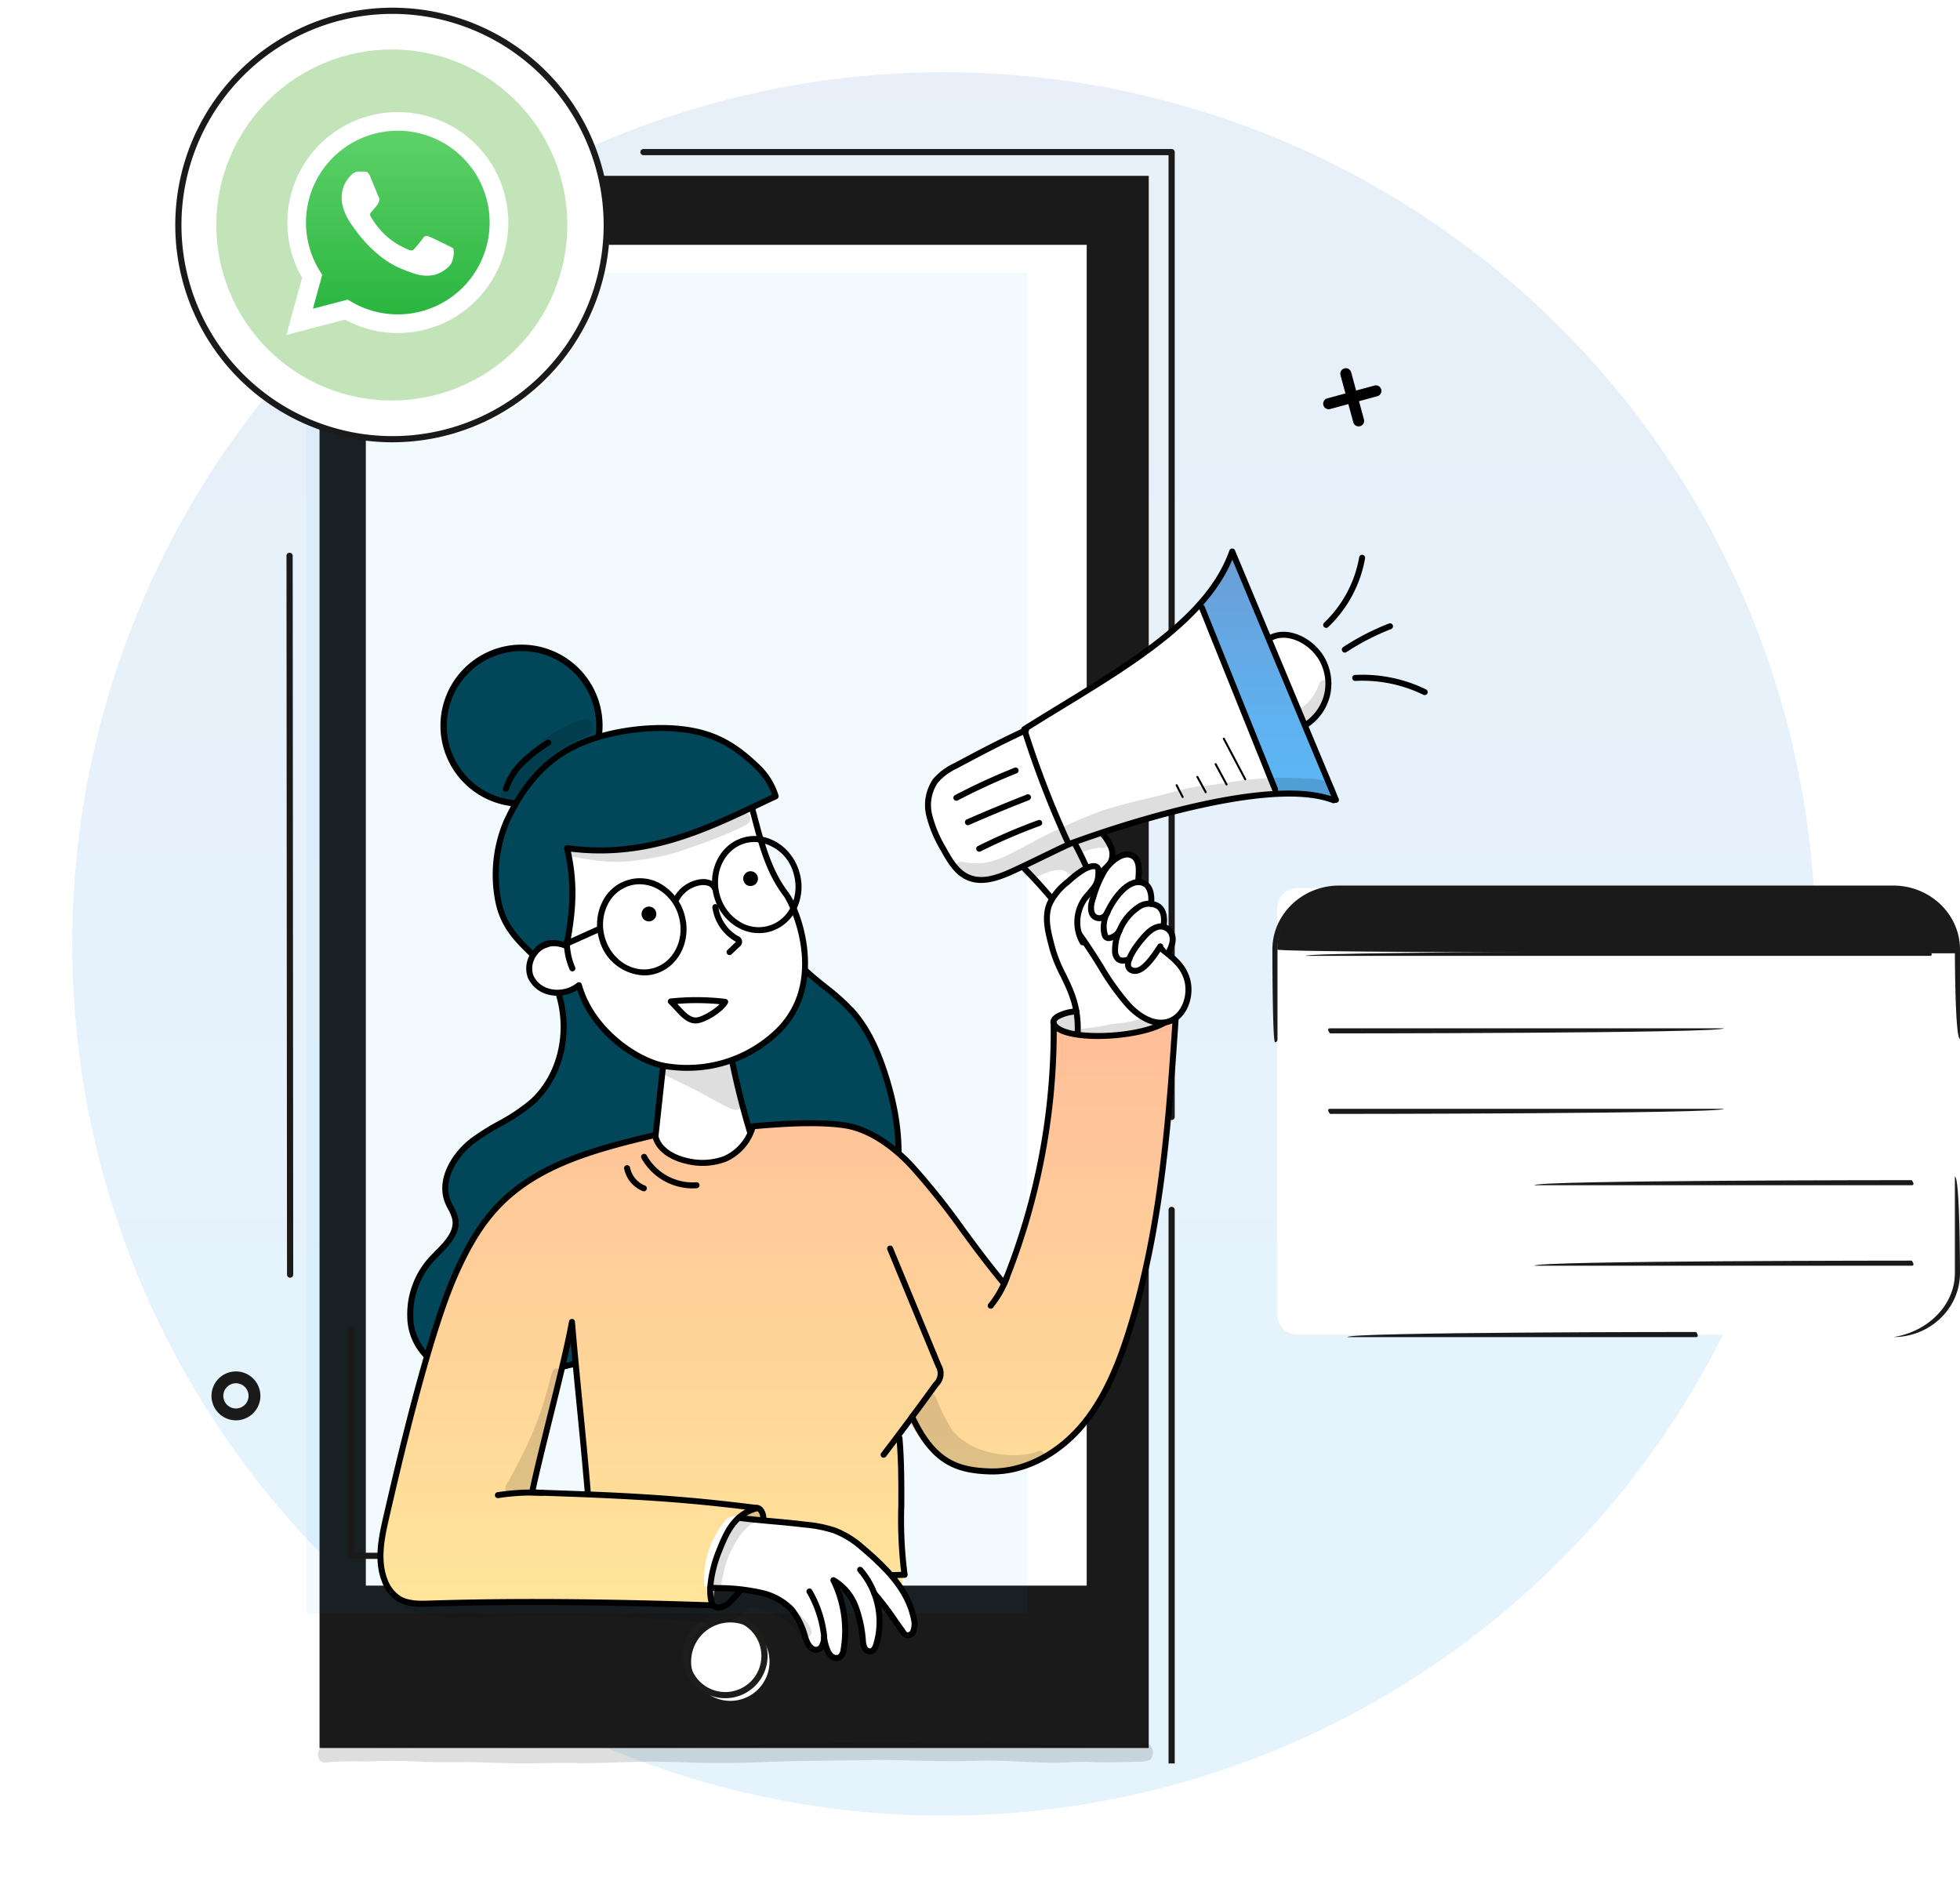 <svg xmlns="http://www.w3.org/2000/svg" xmlns:xlink="http://www.w3.org/1999/xlink" width="407" height="392" viewBox="0 0 407 392">
  <defs>
    <linearGradient id="linear-gradient" x1="0.5" x2="0.5" y2="1" gradientUnits="objectBoundingBox">
      <stop offset="0" stop-color="#1a65bc"/>
      <stop offset="0.301" stop-color="#0f76d2"/>
      <stop offset="0.691" stop-color="#0488e9"/>
      <stop offset="0.935" stop-color="#008ff2"/>
    </linearGradient>
    <filter id="Elipse_2" x="0" y="0" width="392" height="392" filterUnits="userSpaceOnUse">
      <feOffset dy="5" input="SourceAlpha"/>
      <feGaussianBlur stdDeviation="5" result="blur"/>
      <feFlood/>
      <feComposite operator="in" in2="blur"/>
      <feComposite in="SourceGraphic"/>
    </filter>
    <clipPath id="clip-path">
      <rect id="Rectángulo_24616" data-name="Rectángulo 24616" width="265.464" height="364.556" fill="none"/>
    </clipPath>
    <clipPath id="clip-path-2">
      <rect id="Rectángulo_24600" data-name="Rectángulo 24600" width="273.061" height="364.556" fill="none"/>
    </clipPath>
    <clipPath id="clip-path-3">
      <rect id="Rectángulo_24597" data-name="Rectángulo 24597" width="149.689" height="278.398" fill="none"/>
    </clipPath>
    <clipPath id="clip-path-4">
      <rect id="Rectángulo_24596" data-name="Rectángulo 24596" width="149.69" height="278.398" fill="none"/>
    </clipPath>
    <linearGradient id="linear-gradient-2" x1="-0.032" y1="1.112" x2="-0.023" y2="1.112" gradientUnits="objectBoundingBox">
      <stop offset="0" stop-color="#1a65bc"/>
      <stop offset="0.306" stop-color="#0f76d2"/>
      <stop offset="0.692" stop-color="#0488e9"/>
      <stop offset="0.935" stop-color="#008ff2"/>
      <stop offset="1" stop-color="#008ff2"/>
    </linearGradient>
    <clipPath id="clip-path-5">
      <rect id="Rectángulo_24599" data-name="Rectángulo 24599" width="72.889" height="72.891" fill="none"/>
    </clipPath>
    <clipPath id="clip-path-6">
      <path id="Trazado_5361" data-name="Trazado 5361" d="M168.883,43.3A36.445,36.445,0,1,1,132.439,6.85,36.444,36.444,0,0,1,168.883,43.3" transform="translate(-95.993 -6.85)" fill="none"/>
    </clipPath>
    <linearGradient id="linear-gradient-3" x1="-1.668" y1="4.882" x2="-1.65" y2="4.882" gradientUnits="objectBoundingBox">
      <stop offset="0" stop-color="#b8e93f"/>
      <stop offset="0.011" stop-color="#b8e93f"/>
      <stop offset="1" stop-color="#66bc4d"/>
    </linearGradient>
    <clipPath id="clip-path-7">
      <rect id="Rectángulo_24615" data-name="Rectángulo 24615" width="237.604" height="364.556" fill="none"/>
    </clipPath>
    <linearGradient id="linear-gradient-4" x1="0.5" y1="1" x2="0.5" gradientUnits="objectBoundingBox">
      <stop offset="0" stop-color="#ff5a00"/>
      <stop offset="1" stop-color="#ffbe00"/>
    </linearGradient>
    <clipPath id="clip-path-8">
      <rect id="Rectángulo_24601" data-name="Rectángulo 24601" width="19.214" height="17.442" fill="none"/>
    </clipPath>
    <clipPath id="clip-path-9">
      <rect id="Rectángulo_24602" data-name="Rectángulo 24602" width="38.504" height="10.348" fill="none"/>
    </clipPath>
    <clipPath id="clip-path-10">
      <rect id="Rectángulo_24603" data-name="Rectángulo 24603" width="17.016" height="10.735" fill="none"/>
    </clipPath>
    <clipPath id="clip-path-11">
      <rect id="Rectángulo_24604" data-name="Rectángulo 24604" width="27.149" height="15.677" fill="none"/>
    </clipPath>
    <clipPath id="clip-path-12">
      <rect id="Rectángulo_24605" data-name="Rectángulo 24605" width="25.76" height="6.866" fill="none"/>
    </clipPath>
    <clipPath id="clip-path-13">
      <rect id="Rectángulo_24606" data-name="Rectángulo 24606" width="0.167" height="0.13" fill="none"/>
    </clipPath>
    <clipPath id="clip-path-14">
      <rect id="Rectángulo_24607" data-name="Rectángulo 24607" width="0.19" height="0.027" fill="none"/>
    </clipPath>
    <clipPath id="clip-path-15">
      <rect id="Rectángulo_24608" data-name="Rectángulo 24608" width="0.129" height="0.02" fill="none"/>
    </clipPath>
    <clipPath id="clip-path-16">
      <rect id="Rectángulo_24609" data-name="Rectángulo 24609" width="6.563" height="8.391" fill="none"/>
    </clipPath>
    <clipPath id="clip-path-17">
      <rect id="Rectángulo_24610" data-name="Rectángulo 24610" width="79.097" height="30.826" fill="none"/>
    </clipPath>
    <clipPath id="clip-path-18">
      <rect id="Rectángulo_24611" data-name="Rectángulo 24611" width="11.727" height="20.004" fill="none"/>
    </clipPath>
    <clipPath id="clip-path-19">
      <rect id="Rectángulo_24612" data-name="Rectángulo 24612" width="11.542" height="25.967" fill="none"/>
    </clipPath>
    <clipPath id="clip-path-20">
      <rect id="Rectángulo_24613" data-name="Rectángulo 24613" width="84.702" height="9.544" fill="none"/>
    </clipPath>
    <clipPath id="clip-path-21">
      <rect id="Rectángulo_24614" data-name="Rectángulo 24614" width="173.394" height="4.406" fill="none"/>
    </clipPath>
    <clipPath id="clip-path-22">
      <rect id="Rectángulo_24821" data-name="Rectángulo 24821" width="142.785" height="93.757" fill="none"/>
    </clipPath>
    <linearGradient id="linear-gradient-6" x1="0.5" x2="0.5" y2="1" gradientUnits="objectBoundingBox">
      <stop offset="0" stop-color="#61d36b"/>
      <stop offset="1" stop-color="#27b43d"/>
    </linearGradient>
  </defs>
  <g id="Grupo_11798" data-name="Grupo 11798" transform="translate(-88 -4175.952)">
    <g transform="matrix(1, 0, 0, 1, 88, 4175.95)" filter="url(#Elipse_2)">
      <circle id="Elipse_2-2" data-name="Elipse 2" cx="181" cy="181" r="181" transform="translate(15 10)" opacity="0.1" fill="url(#linear-gradient)"/>
    </g>
    <path id="Trazado_6619" data-name="Trazado 6619" d="M533.7,178.93a5.076,5.076,0,1,1,5.08,5.076,5.084,5.084,0,0,1-5.08-5.076m2.457,0a2.619,2.619,0,1,0,2.623-2.622,2.627,2.627,0,0,0-2.623,2.622" transform="translate(-401.782 4286.861)" fill="#1a1a1a"/>
    <g id="Grupo_10900" data-name="Grupo 10900" transform="translate(119 4177.551)">
      <g id="Grupo_10899" data-name="Grupo 10899" clip-path="url(#clip-path)">
        <g id="Grupo_10854" data-name="Grupo 10854" transform="translate(-7.598)">
          <g id="Grupo_10853" data-name="Grupo 10853" clip-path="url(#clip-path-2)">
            <path id="Trazado_5357" data-name="Trazado 5357" d="M176.866,71.163a1.147,1.147,0,0,1-.869-.822l-2.65-9.771a1.147,1.147,0,1,1,2.214-.6l2.65,9.771a1.147,1.147,0,0,1-1.345,1.423" transform="translate(81.613 15.745)"/>
            <path id="Trazado_5358" data-name="Trazado 5358" d="M171.405,66.854a1.148,1.148,0,0,1-.062-2.23l9.765-2.652a1.148,1.148,0,1,1,.6,2.215l-9.766,2.652a1.142,1.142,0,0,1-.538.015" transform="translate(80.864 16.494)"/>
            <rect id="Rectángulo_24593" data-name="Rectángulo 24593" width="172.186" height="326.439" transform="translate(42.952 34.913)" fill="#1a1a1a"/>
            <rect id="Rectángulo_24594" data-name="Rectángulo 24594" width="149.69" height="278.398" transform="translate(52.565 49.239)" fill="#fff"/>
            <g id="Grupo_10847" data-name="Grupo 10847" transform="translate(40.218 55.055)" opacity="0.05">
              <g id="Grupo_10846" data-name="Grupo 10846">
                <g id="Grupo_10845" data-name="Grupo 10845" clip-path="url(#clip-path-3)">
                  <g id="Grupo_10844" data-name="Grupo 10844" transform="translate(-0.001)">
                    <g id="Grupo_10843" data-name="Grupo 10843" clip-path="url(#clip-path-4)">
                      <rect id="Rectángulo_24595" data-name="Rectángulo 24595" width="149.69" height="278.398" fill="url(#linear-gradient-2)"/>
                    </g>
                  </g>
                </g>
              </g>
            </g>
            <path id="Trazado_5359" data-name="Trazado 5359" d="M83.133,272.911a8.141,8.141,0,1,1-8.142-8.142,8.142,8.142,0,0,1,8.142,8.142" transform="translate(53.261 70.514)" fill="#fff"/>
            <path id="Trazado_5360" data-name="Trazado 5360" d="M184.176,50.885A44.031,44.031,0,1,1,140.146,6.85a44.031,44.031,0,0,1,44.03,44.035" transform="translate(-81.096 -4.677)" fill="#fff"/>
            <g id="Grupo_10852" data-name="Grupo 10852" transform="translate(21.519 8.674)" opacity="0.4">
              <g id="Grupo_10851" data-name="Grupo 10851">
                <g id="Grupo_10850" data-name="Grupo 10850" clip-path="url(#clip-path-5)">
                  <g id="Grupo_10849" data-name="Grupo 10849" transform="translate(-0.001 0)">
                    <g id="Grupo_10848" data-name="Grupo 10848" clip-path="url(#clip-path-6)">
                      <rect id="Rectángulo_24598" data-name="Rectángulo 24598" width="72.89" height="72.891" transform="translate(0 0)" fill="url(#linear-gradient-3)"/>
                    </g>
                  </g>
                </g>
              </g>
            </g>
            <path id="Trazado_5362" data-name="Trazado 5362" d="M.717,302.595H97.623a.642.642,0,0,0,.642-.642V184.262a.642.642,0,0,0-1.284,0V301.311H.717a.642.642,0,1,0,0,1.284" transform="translate(122.269 65.365)" fill="#1a1a1a"/>
            <path id="Trazado_5363" data-name="Trazado 5363" d="M94.835,264.5H11.174a.642.642,0,0,1-.642-.642V216.9a.643.643,0,0,1,1.285,0v46.316H94.835a.642.642,0,1,1,0,1.284" transform="translate(38.262 57.595)" fill="#1a1a1a"/>
            <path id="Trazado_5364" data-name="Trazado 5364" d="M74.3,280.889a8.783,8.783,0,1,1,8.785-8.785,8.8,8.8,0,0,1-8.785,8.785m0-16.282a7.5,7.5,0,1,0,7.5,7.5,7.505,7.505,0,0,0-7.5-7.5" transform="translate(52.906 70.129)" fill="#1d1d1b"/>
            <path id="Trazado_5365" data-name="Trazado 5365" d="M134.381,90.238A45.119,45.119,0,1,1,179.5,45.12a45.17,45.17,0,0,1-45.124,45.118m0-88.954A43.836,43.836,0,1,0,178.217,45.12,43.884,43.884,0,0,0,134.381,1.284" transform="translate(-76.268)" fill="#1a1a1a"/>
            <path id="Trazado_5369" data-name="Trazado 5369" d="M110.319,224.783a.641.641,0,0,0,.642-.642V23.812a.64.64,0,0,0-.642-.642H.643a.642.642,0,1,0,0,1.284H109.677V224.141a.642.642,0,0,0,.642.642" transform="translate(109.573 6.171)" fill="#1a1a1a"/>
            <path id="Trazado_5370" data-name="Trazado 5370" d="M144.8,218.271a.645.645,0,0,1-.645-.641l-.111-149.246a.644.644,0,0,1,1.288,0l.113,149.246a.642.642,0,0,1-.645.641" transform="translate(-107.956 45.431)" fill="#1a1a1a"/>
          </g>
        </g>
        <g id="Grupo_10898" data-name="Grupo 10898" transform="translate(27.859)">
          <g id="Grupo_10897" data-name="Grupo 10897" clip-path="url(#clip-path-7)">
            <path id="Trazado_5401" data-name="Trazado 5401" d="M85.432,246.868c-5.2-.488-10.405-.875-15.607-1.335-2.523-.223-5.037-.527-7.564-.708-1.108-.08-2.217-.156-3.325-.243.016.214.029.433.046.648-3.618-.149-7.442-.282-11.589-.415.391-1.869.893-4.056,1.458-6.422l-3.969-.022c-8.367-.046-16.737.011-25.1.252-1.011,4.178-1.9,8.016-2.631,11.166-1.012,4.384-2,9.085-.377,13.279a7.573,7.573,0,0,0,2.968,3.815c1.864,1.13,4.183,1.082,6.361,1.012,19.39-.622,38.812-.3,58.565.366a17.483,17.483,0,0,1,.537-7.019,37.6,37.6,0,0,1,2.384-6.1,22.475,22.475,0,0,1,3.622-5.073c.783-.854,1.608-1.664,2.464-2.441-2.747-.261-5.495-.5-8.241-.757" transform="translate(4.237 63.48)" fill="#fff"/>
            <path id="Trazado_5371" data-name="Trazado 5371" d="M50.662,160.1c3.7,8.259,2.174,18.92-4.547,24.977-3.66,3.3-8.45,5.064-12.363,8.059s-7,8.187-5.118,12.742a19.374,19.374,0,0,1,1.5,3.424c.658,3.292-2.535,5.9-4.836,8.341-5.174,5.5-6.423,15.2-.9,20.347,4.351,4.06,11.015,4.043,16.946,3.551,8.04-.669,16.315-1.855,23.19-6.077,6.787-4.169,11.646-11.041,14.394-18.519s3.523-15.55,3.423-23.516c-.117-9.173-1.532-18.764-6.956-26.162s-15.8-11.779-24.725-7.167" transform="translate(5.537 42.135)" fill="#014659"/>
            <path id="Trazado_5372" data-name="Trazado 5372" d="M36.8,242.509c-4.693,0-9.362-.813-12.708-3.936a12.354,12.354,0,0,1-3.788-8.873,17.568,17.568,0,0,1,4.661-12.357c.325-.346.669-.694,1.017-1.047,2.048-2.083,4.165-4.236,3.663-6.744a7.809,7.809,0,0,0-.841-2.031c-.214-.41-.436-.833-.62-1.278-2.026-4.908,1.335-10.424,5.316-13.472a49.01,49.01,0,0,1,5.61-3.542,37.928,37.928,0,0,0,6.714-4.485c6.3-5.677,8.149-15.881,4.4-24.262a.621.621,0,0,1,.282-.807c9.478-4.9,20.218.134,25.511,7.354,4.679,6.382,6.928,14.81,7.076,26.521.118,9.319-1.014,17.084-3.461,23.739-3.011,8.193-8.215,14.882-14.653,18.834-6.979,4.285-15.4,5.5-23.464,6.167-1.541.128-3.129.22-4.715.22M51.6,160.523c3.646,8.753,1.615,19.239-4.936,25.144a38.786,38.786,0,0,1-6.932,4.641,48.256,48.256,0,0,0-5.469,3.449c-3.615,2.769-6.7,7.708-4.922,12.01.162.391.362.772.572,1.175a8.833,8.833,0,0,1,.959,2.366c.632,3.153-1.827,5.654-4,7.859-.341.347-.677.69-1,1.03a16.528,16.528,0,0,0-4.326,11.463,11.141,11.141,0,0,0,3.394,8c4.112,3.837,10.345,3.9,16.471,3.386,7.908-.657,16.158-1.837,22.915-5.987,6.2-3.808,11.221-10.272,14.136-18.2,2.393-6.509,3.5-14.13,3.385-23.294-.144-11.439-2.317-19.637-6.836-25.8-4.892-6.671-14.683-11.377-23.418-7.24" transform="translate(5.406 42.006)"/>
            <path id="Trazado_5373" data-name="Trazado 5373" d="M75.816,129.678c2.552,12.872,5.565,26.613,15.078,35.653,3.091,2.938,6.763,5.251,9.62,8.419,3.4,3.765,5.46,8.541,7,13.374,2.9,9.133,4.056,19.27.522,28.178S95.3,231.311,85.8,230.072c-8.339-1.088-14.924-8.189-17.758-16.106S65.455,197.395,66.03,189a295.771,295.771,0,0,1,9.786-59.326" transform="translate(17.488 34.536)" fill="#014659"/>
            <path id="Trazado_5374" data-name="Trazado 5374" d="M88.032,230.961a17.007,17.007,0,0,1-2.182-.141c-7.871-1.027-15.039-7.508-18.262-16.513-2.921-8.164-2.614-16.932-2.048-25.214a297.054,297.054,0,0,1,9.809-59.451.609.609,0,0,1,.623-.455.623.623,0,0,1,.586.5c2.829,14.269,5.9,26.775,14.9,35.323,1.278,1.214,2.69,2.348,4.056,3.443a46.962,46.962,0,0,1,5.6,5.01c2.954,3.276,5.22,7.6,7.128,13.6,3.5,11.007,3.669,20.627.507,28.6-3.594,9.055-12.224,15.3-20.711,15.3M75.856,132.5a298.666,298.666,0,0,0-9.073,56.676c-.558,8.15-.865,16.771,1.977,24.709,3.067,8.57,9.838,14.732,17.251,15.7,8.6,1.118,17.877-5.063,21.576-14.383,3.053-7.7,2.873-17.035-.536-27.76-1.853-5.829-4.034-10.006-6.866-13.146a46.071,46.071,0,0,0-5.453-4.873c-1.385-1.112-2.818-2.26-4.135-3.512-8.706-8.275-11.993-20-14.741-33.411" transform="translate(17.356 34.405)"/>
            <path id="Trazado_5375" data-name="Trazado 5375" d="M81.529,190.938a159.5,159.5,0,0,1-5.241-20.908,30.585,30.585,0,0,0-9.252-.158c-1.378.186-2.882.555-3.652,1.654a4.959,4.959,0,0,0-.674,2.372l-1.842,16.962a2.142,2.142,0,0,0,1.427,2.6,16.592,16.592,0,0,0,19.234-2.52" transform="translate(16.198 45.167)" fill="#fff"/>
            <path id="Trazado_5376" data-name="Trazado 5376" d="M70.255,196.22a16.6,16.6,0,0,1-8.136-2.089,2.736,2.736,0,0,1-1.739-3.208l1.843-16.962a5.549,5.549,0,0,1,.783-2.661c.932-1.333,2.668-1.723,4.078-1.915a31.093,31.093,0,0,1,9.44.162.622.622,0,0,1,.505.491,158.565,158.565,0,0,0,5.219,20.829.621.621,0,0,1-.153.647,17.006,17.006,0,0,1-11.839,4.706m1.022-25.875a29.989,29.989,0,0,0-4.026.272c-1.157.157-2.572.458-3.227,1.394a4.52,4.52,0,0,0-.566,2.083l-1.841,16.962a2.372,2.372,0,0,0,.025,1.016,2.318,2.318,0,0,0,1.088.974,16.081,16.081,0,0,0,18.211-2.155,159.868,159.868,0,0,1-5.05-20.186,29.847,29.847,0,0,0-4.615-.36" transform="translate(16.068 45.036)"/>
            <path id="Trazado_5377" data-name="Trazado 5377" d="M86.522,132.36c1.684,6.176,3.082,12.81,7.045,18,2.162,2.829,8.873,19.009-2.15,29.056a27.262,27.262,0,0,1-22.644,6.766c-5.981-.886-15.542-7.433-18.139-16.831-3.484,2.753-8.5,1.732-10.037-1.8-.886-2.032.29-5.543,2.721-6.427,1.882-.685,2.11-.759,3.962-.277a58.654,58.654,0,0,0-4.109-13.864c2.406-6.82,8.53-12.364,15.264-16.463a28.846,28.846,0,0,1,7.112-3.313c7.26-2.04,19.246-1.193,20.975,5.15" transform="translate(10.733 33.616)" fill="#fff"/>
            <path id="Trazado_5378" data-name="Trazado 5378" d="M73.243,187.254a30.347,30.347,0,0,1-4.433-.331c-5.891-.874-15.358-7.037-18.4-16.442a7.771,7.771,0,0,1-5.947.97,6.27,6.27,0,0,1-4.312-3.52,5.664,5.664,0,0,1,.187-4.316,5.253,5.253,0,0,1,2.892-2.945c1.65-.6,2.174-.76,3.392-.517a57.212,57.212,0,0,0-3.9-12.789.62.62,0,0,1-.016-.457c2.723-7.721,9.947-13.391,15.528-16.788a29.763,29.763,0,0,1,7.266-3.381c5.168-1.451,13.242-1.532,18.026,1.178a7.306,7.306,0,0,1,3.718,4.408q.308,1.126.608,2.272c1.439,5.434,2.926,11.053,6.332,15.511,2.657,3.48,8.853,19.8-2.226,29.894a27.463,27.463,0,0,1-18.721,7.252m-22.481-18.4a.638.638,0,0,1,.194.03.623.623,0,0,1,.405.425c2.555,9.244,12.047,15.554,17.631,16.381a26.5,26.5,0,0,0,22.135-6.61c11.163-10.174,3.552-26.285,2.074-28.22-3.556-4.655-5.075-10.4-6.546-15.948-.2-.759-.4-1.515-.605-2.263A6.108,6.108,0,0,0,82.92,129c-4.492-2.544-12.15-2.447-17.076-1.062a28.665,28.665,0,0,0-6.957,3.246c-5.35,3.258-12.254,8.65-14.919,15.909a59.2,59.2,0,0,1,4.053,13.779.622.622,0,0,1-.769.709c-1.68-.437-1.788-.4-3.593.26a4.015,4.015,0,0,0-2.174,2.267,4.411,4.411,0,0,0-.191,3.328,5.035,5.035,0,0,0,3.475,2.811,6.556,6.556,0,0,0,5.606-1.255.62.62,0,0,1,.386-.134" transform="translate(10.603 33.488)"/>
            <path id="Trazado_5379" data-name="Trazado 5379" d="M126.33,167.642a1.681,1.681,0,0,1,.718-1.56,4.669,4.669,0,0,1,1.658-.69,59.751,59.751,0,0,1,21.084-1.447c.685.067,1.56.339,1.57,1.028a1.288,1.288,0,0,1-.4.827,10.664,10.664,0,0,1-5.162,2.787c-5.44,1.607-11.318,2.214-16.781.686-.95-.265-2.477-.472-2.687-1.631" transform="translate(33.64 43.573)" fill="#fff"/>
            <path id="Trazado_5380" data-name="Trazado 5380" d="M61.175,162.916a10.033,10.033,0,0,1-9.344-7.628,10.632,10.632,0,0,1,.677-7.608A8.639,8.639,0,0,1,65.118,144.2a10.626,10.626,0,0,1,4.487,6.18c1.489,5.392-1.284,10.882-6.183,12.235a8.4,8.4,0,0,1-2.245.305m-.9-18.928a7.205,7.205,0,0,0-1.93.262,7.521,7.521,0,0,0-4.725,3.988,9.374,9.374,0,0,0-.59,6.718c1.307,4.731,5.816,7.628,10.057,6.456s6.624-5.973,5.316-10.705a9.382,9.382,0,0,0-3.956-5.462,7.751,7.751,0,0,0-4.173-1.256" transform="translate(13.696 38.016)"/>
            <path id="Trazado_5381" data-name="Trazado 5381" d="M80.007,155.988a9,9,0,0,1-4.839-1.452,10.631,10.631,0,0,1-4.487-6.18c-1.49-5.392,1.284-10.882,6.183-12.235s10.1,1.931,11.589,7.324a10.624,10.624,0,0,1-.677,7.607,8.756,8.756,0,0,1-5.506,4.628,8.479,8.479,0,0,1-2.264.308m-.893-18.929a7.114,7.114,0,0,0-1.916.261c-4.238,1.171-6.624,5.973-5.317,10.706a9.4,9.4,0,0,0,3.956,5.462,7.4,7.4,0,0,0,10.828-2.994,9.381,9.381,0,0,0,.59-6.718,8.787,8.787,0,0,0-8.141-6.717" transform="translate(18.717 36.171)"/>
            <path id="Trazado_5382" data-name="Trazado 5382" d="M147.622,156.58q-1.556-1.7-3.076-3.423-2.657-3-5.212-6.09c-.18.04-.389.027-.5.139a5.416,5.416,0,0,0-4.307-1.014,22.622,22.622,0,0,1-2.787,2.349,11.1,11.1,0,0,1-1.162.817c-.268.152-.527.314-.783.479l-.015.014a.711.711,0,0,1-.238.151c-.063.043-.128.084-.191.125-.841.567-1.651,1.161-2.492,1.727a.8.8,0,0,1-.683.128c-.005.005,0,.308,0,.312-.227.729-.65,3.923,1.361,8.354a35.995,35.995,0,0,1,2.809,13.594c4.066,1.275,7.15-.135,11.418-.891a18.676,18.676,0,0,0,4.554-1.2,116.534,116.534,0,0,0,2.864-13.885q-.781-.84-1.556-1.685" transform="translate(33.55 38.91)" fill="#fff"/>
            <path id="Trazado_5383" data-name="Trazado 5383" d="M26.343,122.827a16.167,16.167,0,1,1,17.745,14.418,16.167,16.167,0,0,1-17.745-14.418" transform="translate(6.993 27.963)" fill="#014659"/>
            <path id="Trazado_5384" data-name="Trazado 5384" d="M42.525,138.087A16.834,16.834,0,1,1,44.283,138a17.118,17.118,0,0,1-1.759.091m.061-32.339a16.017,16.017,0,0,0-1.628.084,15.516,15.516,0,1,0,1.628-.084" transform="translate(6.862 27.832)"/>
            <path id="Trazado_5385" data-name="Trazado 5385" d="M49.517,163.4c1.322-7.466,1.865-12.67.11-20.34,17.454,2.382,30.135-4.62,43.307-10.771a14.055,14.055,0,0,0-3.984-6.294c-4.539-4.311-9.352-7.67-18.949-7.874-6.725-.143-15.055,1.387-20.815,4.853-5.724,3.443-9.58,8.941-12.183,14.691a28.407,28.407,0,0,0-1.644,16.463c.967,4.73,3.389,7.5,7.213,11.123.851-1.055,1.632-2.088,3.009-2.379a6.783,6.783,0,0,1,3.936.528" transform="translate(9.274 31.455)" fill="#014659"/>
            <path id="Trazado_5386" data-name="Trazado 5386" d="M42.7,166a.623.623,0,0,1-.428-.171c-3.551-3.363-6.349-6.343-7.4-11.449a28.893,28.893,0,0,1,1.687-16.845C39.662,130.7,43.843,125.669,49,122.568c6.381-3.839,15.111-5.06,21.149-4.941,9.278.2,14.289,3.224,19.365,8.045a14.706,14.706,0,0,1,4.155,6.576.623.623,0,0,1-.336.732q-1.681.784-3.353,1.58c-11.655,5.526-23.7,11.236-39.419,9.357,1.608,7.633.889,13.024-.3,19.719a.622.622,0,0,1-.819.477,6.17,6.17,0,0,0-3.6-.505,4.693,4.693,0,0,0-2.548,2.029l-.106.132a.618.618,0,0,1-.442.23H42.7m26.579-47.139c-5.814,0-13.778,1.242-19.644,4.773-4.935,2.968-8.95,7.818-11.938,14.415a27.98,27.98,0,0,0-1.6,16.082c.856,4.181,2.81,6.741,6.544,10.332a5.189,5.189,0,0,1,2.939-2.073,6.552,6.552,0,0,1,3.577.314c1.126-6.471,1.729-11.784-.008-19.379a.618.618,0,0,1,.147-.558.633.633,0,0,1,.543-.2c15.786,2.155,27.892-3.584,39.6-9.134q1.432-.68,2.868-1.355a13.751,13.751,0,0,0-3.658-5.509c-3.984-3.783-8.7-7.494-18.535-7.7-.272-.006-.552-.009-.836-.009" transform="translate(9.142 31.325)"/>
            <path id="Trazado_5387" data-name="Trazado 5387" d="M131.7,153.933a7.63,7.63,0,0,1,1.5-5.037,19.662,19.662,0,0,0,2.065-2.655,2.473,2.473,0,0,0-.394-3.071,2.568,2.568,0,0,0-2.043-.282,9.574,9.574,0,0,0-4.6,3.018,10.389,10.389,0,0,0-2.087,2.752,8.873,8.873,0,0,0-.717,3,3.839,3.839,0,0,0,.182,1.888,3.9,3.9,0,0,0,1.958,1.713,4.356,4.356,0,0,0,2.648.621,1.847,1.847,0,0,0,1.489-1.941" transform="translate(33.394 38.032)" fill="#fff"/>
            <path id="Trazado_5388" data-name="Trazado 5388" d="M68.815,167.705c-1.75,0-3.066-1.433-4.34-2.82-.429-.467-.835-.908-1.247-1.287a.622.622,0,0,1,.349-1.076,51.355,51.355,0,0,1,11.448.076.623.623,0,0,1,.466.9c-.913,1.764-4.777,4.2-6.667,4.205Zm-3.8-4.073c.128.137.255.275.379.412,1.092,1.188,2.221,2.417,3.425,2.417h0c1.15,0,3.707-1.5,4.96-2.761a52.348,52.348,0,0,0-8.768-.068" transform="translate(16.786 43.208)"/>
            <path id="Trazado_5389" data-name="Trazado 5389" d="M58.93,264.214c-1.089-12.942-2.179-22.178-3.268-35.12-1.574,8.778-6.311,26.025-8.272,35.4,18.61.6,30.729,1.189,46.8,3.254a22.808,22.808,0,0,0-7,9.156,39.8,39.8,0,0,0-2.26,11.046c-19.847-.666-39.357-1-58.836-.374-2.178.07-4.5.117-6.359-1.012a7.571,7.571,0,0,1-2.968-3.815c-1.627-4.2-.634-8.9.377-13.28,3-12.994,8.8-37.652,14.142-49.873,2.3-5.271,5.07-10.426,9.044-14.582C48.647,196.323,61,193.09,72.947,190.281c.517,2.976,3.658,4.749,6.609,5.392a13.4,13.4,0,0,0,7.93-.448c2.485-1.027,4.58-3.195,5.772-6.751,9.153-.828,14.938-.8,18.975-.215,5.335.775,10.505,4.655,14.079,8.553,7.437,8.111,11.3,14.941,19.12,24.348A139.474,139.474,0,0,0,155.7,167.091c1.677,3.846,23.153,3.47,25.44-2.63-1.507,22.571-3.059,45.4-9.918,66.956-2.207,6.937-5.032,13.836-9.77,19.365s-11.663,9.553-18.938,9.349-11.938-2.2-16.632-11.189a14.728,14.728,0,0,0-2.011,4.076c-.054,9.624.851,20.849.985,30.3-21.453,3.394-43.962.52-65.515-.864-.053-6.372.044-12.756-.417-18.238" transform="translate(4.237 43.8)" fill="#fff"/>
            <path id="Unión_1" data-name="Unión 1" d="M96.207.03,95.573.009a19.089,19.089,0,0,1,.084,3.613C82.442,2.819,69.172,2.6,56.283,4.635c.136,9.45,1.042,20.674.988,30.3a14.791,14.791,0,0,1-2.011,4.077C50.565,30.021,45.9,28.024,38.626,27.821s-14.2,3.82-18.937,9.348S12.128,49.6,9.918,56.534C3.062,78.091,1.508,100.918,0,123.49c2.288-6.1,23.767-6.475,25.443-2.631A139.479,139.479,0,0,1,35.714,66.792C43.539,76.2,47.4,83.029,54.835,91.14c3.571,3.9,8.743,7.776,14.078,8.551,4.038.587,9.822.615,18.974-.214,1.192-3.555,3.287-5.725,5.772-6.752a13.4,13.4,0,0,1,7.93-.447c2.95.643,6.093,2.414,6.609,5.392,11.944-2.81,24.3-6.042,32.614-14.735,3.972-4.158,6.745-9.313,9.043-14.584C155.192,56.132,161,31.474,164,18.481c1.011-4.384,2-9.085.377-13.28a7.582,7.582,0,0,0-2.968-3.816A9.922,9.922,0,0,0,156.015.347c-.628-.01-1.257.008-1.876.028q-9.847.316-19.72.329C121.768.722,109.06.431,96.21,0Zm26.007,23.705c-.018-.218-.035-.438-.052-.659,3.35.136,6.881.258,10.686.38-.39,1.87-.893,4.056-1.457,6.421l.905,0c-2.266,9.5-5.552,21.949-6.812,28.976C124.4,45.916,123.3,36.678,122.214,23.735Z" transform="translate(184.852 331.751) rotate(180)" stroke="rgba(0,0,0,0)" stroke-miterlimit="10" stroke-width="1" opacity="0.4" fill="url(#linear-gradient-4)"/>
            <path id="Trazado_5390" data-name="Trazado 5390" d="M58.8,149.376a1.531,1.531,0,1,1,1.859.99,1.492,1.492,0,0,1-1.859-.99" transform="translate(15.645 39.286)"/>
            <path id="Trazado_5391" data-name="Trazado 5391" d="M75.466,143.581a1.531,1.531,0,1,1,1.859.99,1.492,1.492,0,0,1-1.859-.99" transform="translate(20.085 37.743)"/>
            <path id="Trazado_5392" data-name="Trazado 5392" d="M100.067,263.738a.622.622,0,0,1-.014-1.243l1.726-.037a94.5,94.5,0,0,1-.585-13.788c.014-4.468.029-9.088-.381-13.964a.622.622,0,0,1,1.24-.1c.415,4.928.4,9.577.384,14.073a87.224,87.224,0,0,0,.683,14.285.62.62,0,0,1-.6.727l-2.44.051Z" transform="translate(26.484 62.329)"/>
            <path id="Trazado_5393" data-name="Trazado 5393" d="M73.908,157.565a.622.622,0,0,1-.429-1.073l1.6-1.522q.095-.091.144-.148a2.768,2.768,0,0,0-.238-.155,9.564,9.564,0,0,1-4.642-6.985.622.622,0,0,1,1.235-.153,8.309,8.309,0,0,0,4.04,6.067,1.272,1.272,0,0,1,.32,2.274l-1.6,1.523a.622.622,0,0,1-.428.171m1.374-2.685h0Z" transform="translate(18.732 39.145)"/>
            <path id="Trazado_5394" data-name="Trazado 5394" d="M69.047,261.927a48.949,48.949,0,0,1,11.829,1.48,14.874,14.874,0,0,1,3.886,1.436,12,12,0,0,1,5.077,7.034,8.09,8.09,0,0,0,.751,1.973,2.122,2.122,0,0,0,1.707,1.093c.705,0,1.4-.666,1.142-1.216a13.989,13.989,0,0,1,.905,1.78,2.269,2.269,0,0,0,1.446,1.283c1.161.222,2.074-1.011,2.4-2.144a13.185,13.185,0,0,0,.044-5.91,28.822,28.822,0,0,0-2.548-8c2.341.867,3.84,3.213,4.57,5.6s.866,4.917,1.439,7.349c.217.919.776,2.026,1.715,1.929.732-.075,1.15-.862,1.365-1.566,1.028-3.376.371-7.007-.293-10.473,2.007,1.889,3.32,4.376,4.74,6.739a4.106,4.106,0,0,0,1.032,1.276,1.449,1.449,0,0,0,1.551.161,1.973,1.973,0,0,0,.684-1.756c0-4.188-2.536-7.944-5.348-11.05a34.3,34.3,0,0,0-8.363-6.957,20.732,20.732,0,0,0-10.332-2.868l-12.185-1.642a3.579,3.579,0,0,0-2.125.147,3.274,3.274,0,0,0-1,.928,18.985,18.985,0,0,0-4.093,13.379" transform="translate(18.368 65.885)" fill="#fff"/>
            <path id="Trazado_5395" data-name="Trazado 5395" d="M64.519,147.766a.622.622,0,0,1-.558-.9,7.436,7.436,0,0,1,5.454-3.929c1.436-.217,3.128.176,3.671,1.534a.622.622,0,1,1-1.155.462c-.276-.69-1.384-.908-2.333-.766a6.162,6.162,0,0,0-4.521,3.248.62.62,0,0,1-.558.348" transform="translate(17.017 38.053)"/>
            <path id="Trazado_5396" data-name="Trazado 5396" d="M46.913,154.682a.622.622,0,0,1-.256-1.189l6.449-2.911a.623.623,0,0,1,.513,1.135l-6.451,2.91a.614.614,0,0,1-.256.056" transform="translate(12.328 40.089)"/>
            <path id="Trazado_5397" data-name="Trazado 5397" d="M92.062,272.715c-1.161,0-2.126-.983-2.734-2.791l-.1-.3a15.212,15.212,0,0,0-2.683-5.487,11.963,11.963,0,0,0-5.892-3.244,40.061,40.061,0,0,0-8.665-.983c-.77-.027-1.436-.049-1.917-.092a.622.622,0,1,1,.11-1.239c.448.039,1.1.062,1.85.087a41.122,41.122,0,0,1,8.947,1.025,13.152,13.152,0,0,1,6.49,3.613,16.059,16.059,0,0,1,2.94,5.925l.1.3c.205.61.778,2.019,1.634,1.94a.743.743,0,0,0,.539-.3,3.358,3.358,0,0,0,.405-2.316,22.875,22.875,0,0,0-2.907-8.553.622.622,0,0,1,1.075-.626,24.147,24.147,0,0,1,3.067,9.02,4.574,4.574,0,0,1-.67,3.253,1.989,1.989,0,0,1-1.4.76c-.065.006-.128.009-.191.009" transform="translate(18.51 68.865)"/>
            <path id="Trazado_5398" data-name="Trazado 5398" d="M91.4,275.214a2.464,2.464,0,0,1-1.452-.507c-.818-.623-1.469-2.193-1.788-4.311a.622.622,0,0,1,1.231-.185c.336,2.236.981,3.254,1.311,3.505a.981.981,0,0,0,1.027.162,1.749,1.749,0,0,0,.5-1.151,23.209,23.209,0,0,0-2.064-14.036.621.621,0,0,1,.856-.816,11.313,11.313,0,0,1,4.874,5.778,26.115,26.115,0,0,1,1.57,7.267,3.442,3.442,0,0,0,.282,1.264.692.692,0,0,0,.614.412c.258-.044.5-.415.676-1.045a15.9,15.9,0,0,0-3.219-14.869.622.622,0,1,1,.936-.819,17.139,17.139,0,0,1,3.481,16.028c-.325,1.149-.885,1.8-1.665,1.932a1.9,1.9,0,0,1-1.913-1.038,4.432,4.432,0,0,1-.428-1.723,25.023,25.023,0,0,0-1.487-6.937,11.216,11.216,0,0,0-2.557-3.865,24.12,24.12,0,0,1,1.269,12.68,2.761,2.761,0,0,1-1.052,1.986,1.832,1.832,0,0,1-1,.287" transform="translate(23.477 68.086)"/>
            <path id="Trazado_5399" data-name="Trazado 5399" d="M109.9,272.772a1.338,1.338,0,0,1-.189-.013,2.028,2.028,0,0,1-1.361-1.014l-.032-.047c-.569-.8-1.068-1.5-1.513-2.135a59.158,59.158,0,0,0-4.292-5.657.622.622,0,1,1,.929-.827,60.914,60.914,0,0,1,4.378,5.764c.446.629.943,1.333,1.512,2.133.016.023.037.053.061.09.077.119.282.434.476.46a.763.763,0,0,0,.505-.263,3.522,3.522,0,0,0,.268-1.96c-1.014-5.8-5.026-10.2-10.738-15.015a18.3,18.3,0,0,0-5.388-3.313,26.5,26.5,0,0,0-5.978-1.2c-2.284-.279-4.628-.494-6.9-.7s-4.635-.426-6.941-.707a.622.622,0,0,1,.151-1.235c2.288.279,4.635.5,6.905.7s4.627.425,6.929.707a27.5,27.5,0,0,1,6.259,1.266,19.506,19.506,0,0,1,5.759,3.529c5.92,4.99,10.084,9.58,11.163,15.752.11.634.079,2.425-.657,3.095a1.968,1.968,0,0,1-1.312.589" transform="translate(19.751 65.816)"/>
            <path id="Trazado_5400" data-name="Trazado 5400" d="M98.552,247.024a.622.622,0,0,1-.494-1c3.665-4.8,7.314-9.715,10.847-14.606a2.532,2.532,0,0,0,.461-3.263l-10.05-24.32a.622.622,0,1,1,1.15-.475l10.048,24.32a3.7,3.7,0,0,1-.6,4.466c-3.539,4.9-7.2,9.823-10.868,14.632a.62.62,0,0,1-.5.244" transform="translate(26.081 54.057)"/>
            <path id="Trazado_5402" data-name="Trazado 5402" d="M85.066,288.7h-.02c-23.8-.8-41.928-.916-58.8-.375-2.065.067-4.637.15-6.7-1.1a8.236,8.236,0,0,1-3.227-4.122c-1.754-4.521-.586-9.578.352-13.645,2.345-10.161,8.576-37.154,14.177-49.982,2.876-6.587,5.7-11.14,9.167-14.763,8.175-8.553,19.746-11.812,32.918-14.91a.623.623,0,0,1,.486.086.632.632,0,0,1,.27.413c.472,2.723,3.475,4.312,6.128,4.891a12.945,12.945,0,0,0,7.56-.415,9.9,9.9,0,0,0,5.42-6.375.62.62,0,0,1,.533-.422c8.65-.783,14.725-.848,19.12-.21,6.693.971,12.334,6.441,14.449,8.748a146.682,146.682,0,0,1,10.49,13.144c2.395,3.26,4.865,6.622,7.978,10.412a138.781,138.781,0,0,0,9.844-52.846.622.622,0,0,1,1.213-.2c.35,1.071,3.248,2.229,8.828,2.195,6.838-.025,14.478-1.835,15.428-4.82a.622.622,0,0,1,1.213.229c-1.488,22.3-3.027,45.355-9.946,67.1-1.893,5.952-4.728,13.556-9.89,19.58-5.3,6.183-12.558,9.765-19.428,9.567-7.243-.2-12.307-2.182-16.752-11.7a.622.622,0,1,1,1.127-.526c4.2,8.978,8.74,10.785,15.659,10.979,6.5.179,13.394-3.232,18.449-9.133,5.016-5.854,7.792-13.309,9.649-19.148,6.651-20.906,8.3-43.1,9.746-64.65-3.109,2.691-10.333,3.74-15.25,3.757-2.139.022-6.557-.162-8.783-1.6a140.918,140.918,0,0,1-10.334,52.649.623.623,0,0,1-1.057.168c-3.457-4.155-6.12-7.779-8.695-11.283a145.848,145.848,0,0,0-10.405-13.041c-2.025-2.208-7.414-7.443-13.71-8.358-4.228-.615-10.093-.557-18.43.182a10.962,10.962,0,0,1-5.99,6.743,13.979,13.979,0,0,1-8.3.481c-2.847-.622-6.056-2.317-6.938-5.251-12.725,3.009-23.883,6.24-31.7,14.416-3.358,3.513-6.111,7.954-8.926,14.4-5.554,12.723-11.765,39.633-14.1,49.764-.9,3.9-2.02,8.752-.4,12.915a7.016,7.016,0,0,0,2.71,3.508c1.75,1.059,4.018.986,6.019.922,16.676-.533,34.582-.428,57.951.344-.769-2.842.206-7.427,1.578-10.812l.11-.274c1.162-2.876,2.558-6.333,5.928-8.156-14.315-1.753-25.565-2.34-44.276-2.941a.623.623,0,0,1-.589-.748c.86-4.112,2.226-9.629,3.672-15.471,1.826-7.373,3.714-14.995,4.6-19.914a.635.635,0,0,1,.642-.512.621.621,0,0,1,.59.569c.545,6.467,1.1,12.1,1.634,17.553s1.09,11.093,1.635,17.568a.66.66,0,0,1-.005.151c12.991.543,22.615,1.265,34.725,2.821a.622.622,0,0,1,.068,1.221c-4.551,1.109-6.1,4.943-7.466,8.326l-.111.275c-1.477,3.647-2.387,8.5-1.27,10.717a.622.622,0,0,1-.556.9M48.285,264.029c3.641.118,7,.237,10.157.363-.545-6.465-1.1-12.1-1.634-17.547-.413-4.205-.837-8.524-1.26-13.248-.992,4.574-2.391,10.222-3.755,15.732-1.36,5.492-2.649,10.7-3.509,14.7" transform="translate(4.106 43.669)"/>
            <path id="Trazado_5403" data-name="Trazado 5403" d="M79.093,249.159a.714.714,0,0,1-.09-.006.623.623,0,0,1-.527-.705,2.032,2.032,0,0,0-.358-1.455.612.612,0,0,0-.293-.247.616.616,0,0,1-.759-.437.626.626,0,0,1,.441-.765,1.544,1.544,0,0,1,1.617.718,3.254,3.254,0,0,1,.583,2.366.621.621,0,0,1-.614.532" transform="translate(20.519 65.383)"/>
            <path id="Trazado_5404" data-name="Trazado 5404" d="M71.785,263.855a2.036,2.036,0,0,1-1.949-1.155.622.622,0,1,1,1.154-.466c.115.284.56.413.924.37a3.9,3.9,0,0,0,2.1-1.292,21.412,21.412,0,0,0,1.874-2.134.622.622,0,0,1,.988.756,22.547,22.547,0,0,1-1.984,2.259,4.963,4.963,0,0,1-2.84,1.647,2.6,2.6,0,0,1-.266.014" transform="translate(18.587 68.96)"/>
            <path id="Trazado_5405" data-name="Trazado 5405" d="M126.387,167.679a.624.624,0,0,1-.619-.56,1.7,1.7,0,0,1,.4-1.231,3.187,3.187,0,0,1,.8-.671,9.708,9.708,0,0,1,4.145-1.126.622.622,0,0,1,.122,1.238,8.693,8.693,0,0,0-3.6.94,2,2,0,0,0-.494.4.5.5,0,0,0-.129.325.62.62,0,0,1-.556.681.526.526,0,0,1-.062,0" transform="translate(33.493 43.701)"/>
            <path id="Trazado_5406" data-name="Trazado 5406" d="M147.086,165.609h-.014a.621.621,0,0,1-.608-.636.278.278,0,0,0-.108-.161,1.4,1.4,0,0,0-.456-.218,4.709,4.709,0,0,0-1.645-.23.622.622,0,0,1-.043-1.244,6.007,6.007,0,0,1,2.069.29,2.545,2.545,0,0,1,.878.451,1.464,1.464,0,0,1,.548,1.138.623.623,0,0,1-.622.609" transform="translate(38.247 43.442)"/>
            <path id="Trazado_5407" data-name="Trazado 5407" d="M69.256,195.1a12.21,12.21,0,0,1-10.524-6.228.622.622,0,1,1,1.094-.59,10.9,10.9,0,0,0,10.261,5.539.622.622,0,1,1,.106,1.239q-.467.04-.937.04" transform="translate(15.622 50.058)"/>
            <path id="Trazado_5408" data-name="Trazado 5408" d="M59.965,195.217a.633.633,0,0,1-.224-.042,6.349,6.349,0,0,1-3.87-4.651.622.622,0,0,1,1.223-.229,5.077,5.077,0,0,0,3.095,3.72.622.622,0,0,1-.224,1.2" transform="translate(14.877 50.545)"/>
            <path id="Trazado_5409" data-name="Trazado 5409" d="M36.63,130.833a.616.616,0,0,1-.184-.028.623.623,0,0,1-.412-.778,14.126,14.126,0,0,1,3.691-5.8,33.465,33.465,0,0,1,5.348-4.124.623.623,0,0,1,.681,1.042A32.261,32.261,0,0,0,40.6,125.11a12.907,12.907,0,0,0-3.379,5.283.622.622,0,0,1-.594.439" transform="translate(9.59 31.959)"/>
            <path id="Trazado_5410" data-name="Trazado 5410" d="M116.109,214.839a.623.623,0,0,1-.491-1,19.746,19.746,0,0,0,3.261-5.8.622.622,0,0,1,1.17.42A20.849,20.849,0,0,1,116.6,214.6a.622.622,0,0,1-.493.242" transform="translate(30.757 55.296)"/>
            <path id="Trazado_5411" data-name="Trazado 5411" d="M35.3,244.762a.622.622,0,0,1-.094-1.237,46.9,46.9,0,0,1,9.295-.5.622.622,0,0,1,.6.643.612.612,0,0,1-.643.6,45.711,45.711,0,0,0-9.063.482.6.6,0,0,1-.095.008" transform="translate(9.236 64.714)"/>
            <path id="Trazado_5412" data-name="Trazado 5412" d="M47.753,159.444a.62.62,0,0,1-.571-.375,14.631,14.631,0,0,1-1.2-5.816.623.623,0,0,1,.622-.62h0a.624.624,0,0,1,.621.624,13.383,13.383,0,0,0,1.094,5.319.624.624,0,0,1-.323.818.643.643,0,0,1-.247.051" transform="translate(12.247 40.65)"/>
            <g id="Grupo_10857" data-name="Grupo 10857" transform="translate(45.159 147.738)" opacity="0.129">
              <g id="Grupo_10856" data-name="Grupo 10856" transform="translate(0)">
                <g id="Grupo_10855" data-name="Grupo 10855" clip-path="url(#clip-path-8)">
                  <path id="Trazado_5413" data-name="Trazado 5413" d="M53.418,116.691a3.187,3.187,0,0,0-1.5.27,20.9,20.9,0,0,0-2.267.935,28.983,28.983,0,0,0-11,9.052c-.755,1.016-1.4,2.111-2.076,3.178a4.783,4.783,0,0,0-.916,2.122,1.816,1.816,0,0,0,3.463.809,28.058,28.058,0,0,1,6.793-8.533,19.727,19.727,0,0,1,5.279-3.361,22.283,22.283,0,0,1,2.035-.926,2.173,2.173,0,0,0,1.484-1.105,1.762,1.762,0,0,0-1.3-2.441" transform="translate(-35.661 -116.667)"/>
                </g>
              </g>
            </g>
            <g id="Grupo_10860" data-name="Grupo 10860" transform="translate(58.445 167.012)" opacity="0.129">
              <g id="Grupo_10859" data-name="Grupo 10859">
                <g id="Grupo_10858" data-name="Grupo 10858" clip-path="url(#clip-path-9)">
                  <path id="Trazado_5414" data-name="Trazado 5414" d="M84.156,132.185a1.38,1.38,0,0,0-1.5-.138c-.168.07-1.028.5-1.218.607-1.333.665-2.64,1.394-4.019,1.963a78.6,78.6,0,0,1-8.03,2.987,54.088,54.088,0,0,1-10.348,2.184,33.119,33.119,0,0,1-10.435-.66c-.66-.08-1.423-.434-2.024-.013a1.077,1.077,0,0,0,.455,1.915c4.333.8,8.753,1.592,13.169,1a63.114,63.114,0,0,0,7.65-1.349c1.991-.548,3.933-1.255,5.88-1.936a92.355,92.355,0,0,0,8.7-3.506c.46-.213.9-.461,1.346-.705a1.559,1.559,0,0,0,.664-.591,1.337,1.337,0,0,0-.287-1.756" transform="translate(-46.153 -131.887)"/>
                </g>
              </g>
            </g>
            <g id="Grupo_10863" data-name="Grupo 10863" transform="translate(78.498 218.117)" opacity="0.129">
              <g id="Grupo_10862" data-name="Grupo 10862" transform="translate(0)">
                <g id="Grupo_10861" data-name="Grupo 10861" clip-path="url(#clip-path-10)">
                  <path id="Trazado_5415" data-name="Trazado 5415" d="M78.809,180.9c-.146-.532-.3-1.062-.451-1.593a18.922,18.922,0,0,1-.84-3.03q-.393-1.438-.786-2.877a.39.39,0,0,1,.027-.29c-.027-.071-.052-.143-.08-.214a.381.381,0,0,1,.149-.486c-.669-.479-1.539.172-2.254.5a10.334,10.334,0,0,1-2.208.756c-.9.243-3.776.375-4.612.556a.942.942,0,0,0-.6.481q-.748-.323-1.5-.648-.486-.213-.969-.431-1.159.008-2.306-.091c0,.094,0,.187,0,.276a1.712,1.712,0,0,1-.019.351c-.018.084-.046.166-.071.248-.1.312-.211.618-.305.931a1.379,1.379,0,0,0,.215.157c2.868,1.454,5.814,2.759,8.631,4.311,1.4.781,2.819,1.541,4.238,2.295a9.191,9.191,0,0,0,1.9.8l-.02,0,.038.006.076.014.156.028a1.528,1.528,0,0,0,.227.024.3.3,0,0,0,.033,0l-.011,0a1.371,1.371,0,0,0,.394-.043,1.311,1.311,0,0,0,.948-.945,1.1,1.1,0,0,0,.194-.324c-.065-.255-.128-.509-.2-.76" transform="translate(-61.989 -172.244)"/>
                </g>
              </g>
            </g>
            <g id="Grupo_10866" data-name="Grupo 10866" transform="translate(130.767 287.813)" opacity="0.129">
              <g id="Grupo_10865" data-name="Grupo 10865">
                <g id="Grupo_10864" data-name="Grupo 10864" clip-path="url(#clip-path-11)">
                  <path id="Trazado_5416" data-name="Trazado 5416" d="M129.827,239.135c-.6-.068-.451.06-.845.167a14.157,14.157,0,0,1-5.458.7,20.124,20.124,0,0,1-7.638-1.68,13.065,13.065,0,0,1-1.2-.656c-.244-.132-1.132-.788-1.371-.961a11.611,11.611,0,0,1-1.877-1.8l-.019-.025a36.839,36.839,0,0,1-2.966-5.631c-.02-.048-.042-.1-.068-.165a5.391,5.391,0,0,0-.567-1.355,1.43,1.43,0,0,0-.528-.45c-.161.172-.322.347-.48.522a.483.483,0,0,1-.157.279c-.19.175-.377.356-.562.537a45.96,45.96,0,0,0-2.829,3.729,1.142,1.142,0,0,0,.152.432,22.96,22.96,0,0,0,1.634,2.311c1.349,2.953,3.258,5.744,6.484,6.667a41.732,41.732,0,0,0,6.625,1.168,29.913,29.913,0,0,0,4.038-.184c1-.028,2.007-.076,3.013-.042a6.106,6.106,0,0,0,1.827-.141,1.182,1.182,0,0,0,.748-1.185,11.115,11.115,0,0,0,1.446-.452c.336-.166.775-.223,1.011-.536a.8.8,0,0,0-.415-1.254" transform="translate(-103.265 -227.282)"/>
                </g>
              </g>
            </g>
            <g id="Grupo_10869" data-name="Grupo 10869" transform="translate(159.595 206.798)" opacity="0.129">
              <g id="Grupo_10868" data-name="Grupo 10868" transform="translate(0)">
                <g id="Grupo_10867" data-name="Grupo 10867" clip-path="url(#clip-path-12)">
                  <path id="Trazado_5417" data-name="Trazado 5417" d="M151.752,164.713a1.1,1.1,0,0,0-.751-.751.978.978,0,0,0-.217-.034.9.9,0,0,0-1.485-.365,13.4,13.4,0,0,1-1.278,1.44c-.119.117-.243.232-.367.348a25.7,25.7,0,0,1-2.534.8,19.172,19.172,0,0,1-3.486,1.017c-1.356.2-1.482.2-3.157.37a52.712,52.712,0,0,1-6.266.99c-2.549.657.783-4.227-1.364-3.761a9.16,9.16,0,0,0-2.9.761,2.341,2.341,0,0,0-.841.717,1.341,1.341,0,0,0-.056.133.816.816,0,0,0-.137,0,1.026,1.026,0,0,0-.382,1.894,16.483,16.483,0,0,0,7.236,1.894c.86,0,1.715-.134,2.576-.124a24.342,24.342,0,0,0,2.471-.058c1.711-.189,3.4-.518,5.086-.852l.077-.011-.2.025.21-.028c.106-.016.084-.013.011,0a11.715,11.715,0,0,0,2.327-.474c2.184-.766,4.457-1.646,5.039-2.667a2.834,2.834,0,0,0,.281-.452v.013a1.08,1.08,0,0,0,.109-.829" transform="translate(-126.03 -163.306)"/>
                </g>
              </g>
            </g>
            <g id="Grupo_10872" data-name="Grupo 10872" transform="translate(177.007 190.748)" opacity="0.129">
              <g id="Grupo_10871" data-name="Grupo 10871" transform="translate(0)">
                <g id="Grupo_10870" data-name="Grupo 10870" clip-path="url(#clip-path-13)">
                  <path id="Trazado_5418" data-name="Trazado 5418" d="M139.78,150.761l.006-.005c.177-.138.251-.2-.006.005" transform="translate(-139.78 -150.631)"/>
                </g>
              </g>
            </g>
            <g id="Grupo_10875" data-name="Grupo 10875" transform="translate(168.53 194.613)" opacity="0.129">
              <g id="Grupo_10874" data-name="Grupo 10874" transform="translate(0)">
                <g id="Grupo_10873" data-name="Grupo 10873" clip-path="url(#clip-path-14)">
                  <path id="Trazado_5419" data-name="Trazado 5419" d="M133.276,153.71c-.072-.011-.154-.025-.191-.027.065.01.128.018.191.027" transform="translate(-133.086 -153.683)"/>
                </g>
              </g>
            </g>
            <g id="Grupo_10878" data-name="Grupo 10878" transform="translate(168.72 194.639)" opacity="0.129">
              <g id="Grupo_10877" data-name="Grupo 10877" transform="translate(0)">
                <g id="Grupo_10876" data-name="Grupo 10876" clip-path="url(#clip-path-15)">
                  <path id="Trazado_5420" data-name="Trazado 5420" d="M133.356,153.72l-.12-.016c.086.014.156.027.12.016" transform="translate(-133.236 -153.704)"/>
                </g>
              </g>
            </g>
            <path id="Trazado_5421" data-name="Trazado 5421" d="M125.8,152.5a180.187,180.187,0,0,1,16.593,21.221c2.643,3.957,5.419,8.265,9.847,10a5.7,5.7,0,0,0,3.021.443,4.819,4.819,0,0,0,3.389-2.847,9.171,9.171,0,0,0,.6-4.517,7.617,7.617,0,0,0-3.03-5.906c-2.533-2-1.572-2.957-2.076-5.063-1.463-6.118-10.448-6.109-14.044-11.355a14.048,14.048,0,0,0,2.534-2.049,4.731,4.731,0,0,0,1.326-2.913c.066-1.655-1.011-3.113-1.937-4.531a169.166,169.166,0,0,1,36.308-8.407c-2.706-5.267-4.889-10.781-7.069-16.286-2.957-7.47-5.915-14.94-9.106-22.014-7.79,7.833-17.255,13.756-26.627,19.605a187.66,187.66,0,0,1-19.776,11.256c-3.669,1.712-7.783,3.5-9.43,7.2a10.409,10.409,0,0,0-.049,7.492,28.973,28.973,0,0,0,3.655,6.717c1.17,1.741,2.587,3.623,4.758,4.155a25.761,25.761,0,0,0,11.113-2.2" transform="translate(28.125 26.174)" fill="#fff"/>
            <path id="Trazado_5422" data-name="Trazado 5422" d="M161.508,103.2a108.471,108.471,0,0,0,7.338,18.049,5.71,5.71,0,0,0,4.046-3.586,15.1,15.1,0,0,0,.865-5.541,7.487,7.487,0,0,0-.2-2.306,7.187,7.187,0,0,0-.945-1.832,13.454,13.454,0,0,0-3.341-3.78,8.823,8.823,0,0,0-7.76-1" transform="translate(43.014 27.358)" fill="#fff"/>
            <path id="Trazado_5423" data-name="Trazado 5423" d="M166.1,139.48c-5.251-13.234-10.5-26.469-15.762-39.913a27.112,27.112,0,0,0,6.677-9.874s21.232,50.967,21.251,50.752a23.559,23.559,0,0,0-12.167-.965" transform="translate(40.039 23.887)" opacity="0.6" fill="url(#linear-gradient)"/>
            <path id="Trazado_5424" data-name="Trazado 5424" d="M130.844,150.7a.622.622,0,0,1-.565-.361,203.629,203.629,0,0,1-9.263-23.953.622.622,0,0,1,.261-.713c2.578-1.628,5.264-3.268,7.861-4.854,14.988-9.15,30.487-18.612,35.063-31.729a.622.622,0,0,1,1.161-.035l21.54,51.57a.621.621,0,0,1-.334.814.615.615,0,0,1-.382.032.627.627,0,0,1-.57.06c-14.808-5.8-54.157,8.979-54.552,9.129a.612.612,0,0,1-.22.041m-8.5-24.23a202.59,202.59,0,0,0,8.82,22.823c4.945-1.832,39.283-14.165,54.172-9.186L164.814,90.975c-5.308,12.768-20.408,21.986-35.028,30.911-2.457,1.5-4.993,3.049-7.44,4.589" transform="translate(32.222 23.617)"/>
            <path id="Trazado_5425" data-name="Trazado 5425" d="M165.93,136.869a.621.621,0,0,1-.577-.39l-15.19-37.74a.622.622,0,1,1,1.154-.465l15.191,37.74a.622.622,0,0,1-.577.855" transform="translate(39.98 26.069)"/>
            <path id="Trazado_5426" data-name="Trazado 5426" d="M169.458,122.178a.622.622,0,0,1-.339-1.143,9.613,9.613,0,0,0,4.079-6.083,9.758,9.758,0,0,0-1.432-7.224,10.121,10.121,0,0,0-2.607-2.618c-1.8-1.256-4.535-2.174-6.842-.985a.622.622,0,0,1-.57-1.106c2.8-1.444,6.033-.393,8.125,1.071a11.363,11.363,0,0,1,2.925,2.94,11.027,11.027,0,0,1,1.622,8.164,10.886,10.886,0,0,1-4.622,6.884.626.626,0,0,1-.338.1" transform="translate(42.987 27.253)"/>
            <path id="Trazado_5427" data-name="Trazado 5427" d="M116.846,150.314a7.251,7.251,0,0,1-3.065-.643c-2.455-1.128-3.922-3.543-5.33-6.129a26.1,26.1,0,0,1-2.97-7.091,9.531,9.531,0,0,1,1.409-7.74,13.049,13.049,0,0,1,4.414-3.29c4.6-2.466,9.185-4.887,14.587-7.392a.622.622,0,1,1,.523,1.128c-5.373,2.492-9.936,4.9-14.522,7.36a12.118,12.118,0,0,0-4.015,2.951A8.305,8.305,0,0,0,106.7,136.2a25.169,25.169,0,0,0,2.844,6.748c1.3,2.395,2.648,4.623,4.756,5.592,2.864,1.317,6.21-.019,9.391-1.5,2-.931,3.823-1.815,5.587-2.671s3.6-1.748,5.609-2.682a.622.622,0,1,1,.526,1.127c-2,.931-3.826,1.817-5.591,2.673s-3.6,1.746-5.606,2.681c-2.319,1.079-4.885,2.145-7.37,2.145" transform="translate(28.026 31.419)"/>
            <path id="Trazado_5428" data-name="Trazado 5428" d="M149.985,175.057c-3.257,0-6.076-2.612-7.26-3.89a52.557,52.557,0,0,1-5.771-8.078c-.4-.632-.788-1.265-1.188-1.892a112.162,112.162,0,0,0-14.608-18.387.622.622,0,0,1,.888-.873,113.432,113.432,0,0,1,14.77,18.592c.4.629.8,1.266,1.194,1.9a51.479,51.479,0,0,0,5.628,7.889c1.237,1.337,4.474,4.332,7.787,3.266,2.981-.957,4.252-4.989,3.4-7.954-.766-2.657-2.581-4.075-5.091-6.038-.474-.371-.967-.757-1.48-1.171l-.149-.12a80.493,80.493,0,0,1-11.817-12.109,31.7,31.7,0,0,1-3.086-5.441c-.575-1.169-1.169-2.377-1.764-3.439a.622.622,0,0,1,1.085-.609c.612,1.093,1.213,2.316,1.8,3.5a30.892,30.892,0,0,0,2.937,5.208,79.253,79.253,0,0,0,11.629,11.921l.153.123c.507.41,1,.793,1.464,1.159,2.593,2.027,4.641,3.629,5.52,6.674,1.014,3.518-.466,8.278-4.212,9.484a5.938,5.938,0,0,1-1.821.285" transform="translate(32.22 36.323)"/>
            <path id="Trazado_5429" data-name="Trazado 5429" d="M133.328,145.316a.622.622,0,0,1-.434-1.066l2.179-2.131a4.888,4.888,0,0,0,.756-.861,3.09,3.09,0,0,0,.1-2.652,10.12,10.12,0,0,0-1.637-2.6.623.623,0,0,1,.981-.766,11.225,11.225,0,0,1,1.822,2.93,4.328,4.328,0,0,1-.208,3.737,5.9,5.9,0,0,1-.946,1.1l-2.178,2.13a.625.625,0,0,1-.436.177" transform="translate(35.343 35.955)"/>
            <path id="Trazado_5430" data-name="Trazado 5430" d="M110.481,131.488a.622.622,0,0,1-.289-1.173,133.326,133.326,0,0,1,12.354-5.681.622.622,0,1,1,.462,1.155,132.486,132.486,0,0,0-12.24,5.628.619.619,0,0,1-.287.071" transform="translate(29.258 33.181)"/>
            <path id="Trazado_5431" data-name="Trazado 5431" d="M112.368,135.392a.622.622,0,0,1-.249-1.192c4.109-1.8,8.313-3.543,12.5-5.181a.622.622,0,0,1,.453,1.159c-4.167,1.631-8.356,3.367-12.45,5.162a.621.621,0,0,1-.249.052" transform="translate(29.761 34.35)"/>
            <path id="Trazado_5432" data-name="Trazado 5432" d="M114.226,139.784a.622.622,0,0,1-.279-1.178,120.7,120.7,0,0,1,12.514-5.384.622.622,0,1,1,.425,1.169,119.666,119.666,0,0,0-12.383,5.327.624.624,0,0,1-.277.066" transform="translate(30.255 35.47)"/>
            <path id="Trazado_5433" data-name="Trazado 5433" d="M171.12,104.88a.622.622,0,0,1-.427-1.074,24.658,24.658,0,0,0,7.278-13.583.622.622,0,1,1,1.225.217,25.9,25.9,0,0,1-7.649,14.27.623.623,0,0,1-.427.17" transform="translate(45.408 23.892)"/>
            <path id="Trazado_5434" data-name="Trazado 5434" d="M174.175,107.024a.622.622,0,0,1-.342-1.142,51.452,51.452,0,0,1,9.5-4.9.622.622,0,1,1,.452,1.159,50.174,50.174,0,0,0-9.273,4.783.625.625,0,0,1-.341.1" transform="translate(46.221 26.882)"/>
            <path id="Trazado_5435" data-name="Trazado 5435" d="M190.306,113.6a.617.617,0,0,1-.272-.063,28.866,28.866,0,0,0-14.122-2.878.631.631,0,0,1-.653-.589.622.622,0,0,1,.589-.653,30.106,30.106,0,0,1,14.731,3,.622.622,0,0,1-.272,1.181" transform="translate(46.675 29.129)"/>
            <path id="Trazado_5436" data-name="Trazado 5436" d="M158.7,128.552a.208.208,0,0,1-.184-.11l-4.459-8.451a.208.208,0,0,1,.367-.194l4.459,8.451a.207.207,0,0,1-.087.28.2.2,0,0,1-.1.024" transform="translate(41.023 31.875)"/>
            <path id="Trazado_5437" data-name="Trazado 5437" d="M155.175,128.506a.206.206,0,0,1-.182-.109l-2.271-4.224a.207.207,0,0,1,.365-.2l2.271,4.224a.205.205,0,0,1-.085.28.193.193,0,0,1-.1.025" transform="translate(40.667 32.989)"/>
            <path id="Trazado_5438" data-name="Trazado 5438" d="M151.639,129.552a.209.209,0,0,1-.182-.108l-1.725-3.166a.208.208,0,1,1,.365-.2l1.725,3.166a.207.207,0,0,1-.084.281.2.2,0,0,1-.1.025" transform="translate(39.871 33.549)"/>
            <path id="Trazado_5439" data-name="Trazado 5439" d="M147.761,130.182a.207.207,0,0,1-.185-.113l-1.252-2.438a.207.207,0,0,1,.369-.19l1.254,2.438a.209.209,0,0,1-.09.28.214.214,0,0,1-.095.023" transform="translate(38.964 33.911)"/>
            <g id="Grupo_10881" data-name="Grupo 10881" transform="translate(210.616 139.622)" opacity="0.129">
              <g id="Grupo_10880" data-name="Grupo 10880">
                <g id="Grupo_10879" data-name="Grupo 10879" clip-path="url(#clip-path-16)">
                  <path id="Trazado_5440" data-name="Trazado 5440" d="M172.821,111a1.077,1.077,0,0,0-1.72-.484c-.325.27-.363.714-.541,1.078a9.906,9.906,0,0,1-2.387,3.551c-.96.94-.729.39-1.6,1.283a1.418,1.418,0,0,0,2.089,1.875c2.2-1.5,2.745-3.042,3.7-4.929a6.229,6.229,0,0,0,.466-1.7,1,1,0,0,0-.009-.671" transform="translate(-166.321 -110.258)"/>
                </g>
              </g>
            </g>
            <g id="Grupo_10884" data-name="Grupo 10884" transform="translate(139.354 159.891)" opacity="0.129">
              <g id="Grupo_10883" data-name="Grupo 10883">
                <g id="Grupo_10882" data-name="Grupo 10882" clip-path="url(#clip-path-17)">
                  <path id="Trazado_5441" data-name="Trazado 5441" d="M187.393,127.126c-1.94-.794-4.079-.591-6.123-.808a73.716,73.716,0,0,0-14.188.886,58.509,58.509,0,0,1-6.262.827,37.832,37.832,0,0,0-5.287,1.173c-5.187,1.425-10.51,2.341-15.581,4.174a118.042,118.042,0,0,0-15.381,7.156c-3.282,1.717-5.324,2.923-8.368,3.39a12.654,12.654,0,0,1-4.165-.132,1.521,1.521,0,0,0-1.839.65,1.319,1.319,0,0,0,1.047,1.91,23.018,23.018,0,0,0,4.688.61c3.567-.084,6.655-2.062,9.8-3.513.323-.142.641-.291.96-.439-.469.272-.935.55-1.394.838a1.58,1.58,0,0,0-.878,2.309,1.4,1.4,0,0,0,1.409.643,1.185,1.185,0,0,0,1.27.125,15.022,15.022,0,0,1,2.543-1.1,6.926,6.926,0,0,1,2.069-.41c.123.005.443.013.666.046a2.9,2.9,0,0,1,1.212.536,8.367,8.367,0,0,1,.688.52c1.035,1.066,2.138,2.063,3.167,3.133a17.244,17.244,0,0,0,1.685,1.729,11.841,11.841,0,0,1,1.018.819c.067.067.132.137.2.2.426.406.876.785,1.336,1.152.624.556,1.262,1.126,1.806,1.594.028.028.941.846,1.539,1.345.441.444,1.131.847,1.712.4a1.058,1.058,0,0,0,.494-.984c-.137-.111-.266-.224-.385-.329-.57-.507-1.135-1.017-1.689-1.541A38.619,38.619,0,0,1,142,150.766a40.274,40.274,0,0,1-5.1-7.528.527.527,0,0,1,.132-.672c-.206-.329-.357-.57-.548-.842a14.515,14.515,0,0,1,3.805-.954l.025.013a1.45,1.45,0,1,0-.261-2.6l-.008.005c-.058.015-.117.028-.175.042-.455.073-.9.173-1.349.284,1.5-.579,2.815-1.084,3.284-1.25,4.217-1.27,7.475-2.238,12.247-3.357,3.035-.742,4.067-1.317,6.549-1.882,3.4-.609,6.775-1.42,10.21-1.808,1.089-.137,2.174-.309,3.27-.37a7.012,7.012,0,0,0,1.4-.124.966.966,0,0,0,.64-.544c.014-.025.024-.051.035-.076a39.952,39.952,0,0,1,6.556.038c2.064.128,2.872.057,4.362.677.052.019.1.039.155.06a.7.7,0,0,0,.09.053,1.233,1.233,0,0,0,1.594-.393c.738-1.241-.482-2-1.523-2.406m-52.374,12.987a2.722,2.722,0,0,0-.263-.146c.13-.052.266-.1.4-.157a1.129,1.129,0,0,0-.141.3" transform="translate(-110.046 -126.264)"/>
                </g>
              </g>
            </g>
            <g id="Grupo_10887" data-name="Grupo 10887" transform="translate(88.577 312.002)" opacity="0.129">
              <g id="Grupo_10886" data-name="Grupo 10886">
                <g id="Grupo_10885" data-name="Grupo 10885" clip-path="url(#clip-path-18)">
                  <path id="Trazado_5442" data-name="Trazado 5442" d="M81.53,247.112a1.589,1.589,0,0,0-1.322-.615,13.64,13.64,0,0,0-2.479-.08,1.525,1.525,0,0,0-1.137.391,1.2,1.2,0,0,0-.312,1.237,10.528,10.528,0,0,0-1.1,1.036,21.131,21.131,0,0,0-3.975,6.77,24.442,24.442,0,0,0-.867,3.665c-.456,2.344-.594,4.436.061,5.964.966,1.6,2.683.791,3.809-.166q.264-.192.518-.394c.629-.446,1.1-1.093.69-1.864a1.326,1.326,0,0,0-1.42-.547c-.488.028-1.042-.041-1.406.358a1.462,1.462,0,0,0-.234.358c-.009-.046-.016-.082-.023-.108l-.008-.067a9.919,9.919,0,0,1,.387-3.377,18.841,18.841,0,0,1,2.181-5.947,14.9,14.9,0,0,1,2.785-3.814c.812-.675.425-.46,1.271-.81.342-.144.736-.2,1.075-.347.186-.015.372-.029.557-.046l.052-.01a1.066,1.066,0,0,0,.9-1.588" transform="translate(-69.948 -246.384)"/>
                </g>
              </g>
            </g>
            <g id="Grupo_10890" data-name="Grupo 10890" transform="translate(46.074 282.55)" opacity="0.129">
              <g id="Grupo_10889" data-name="Grupo 10889" transform="translate(0)">
                <g id="Grupo_10888" data-name="Grupo 10888" clip-path="url(#clip-path-19)">
                  <path id="Trazado_5443" data-name="Trazado 5443" d="M47.025,223.126c-.88,0-.965,1-1.17,1.647-.382,1.336-.7,2.691-1.094,4.022a65.72,65.72,0,0,1-3.346,9.088c-.313.88-2.386,4.991-3.471,6.967-.322.6-.638,1.2-.986,1.786a2.639,2.639,0,0,0-.547,1.217,1.672,1.672,0,0,0,.255,1.24,20.552,20.552,0,0,1,3.99-.314,1,1,0,0,0,.228-.184c1.649-1.376,2.273-3.537,2.756-5.552.134-.539.238-1.088.351-1.632a1.2,1.2,0,0,0-.052-.979.907.907,0,0,0-.361-.351c.935-2.706,1.817-5.431,2.7-8.154a56.764,56.764,0,0,0,1.328-6.076,12.434,12.434,0,0,0,.319-1.931.9.9,0,0,0-.9-.8" transform="translate(-36.384 -223.126)"/>
                </g>
              </g>
            </g>
            <g id="Grupo_10893" data-name="Grupo 10893" transform="translate(24.964 329.061)" opacity="0.129">
              <g id="Grupo_10892" data-name="Grupo 10892">
                <g id="Grupo_10891" data-name="Grupo 10891" clip-path="url(#clip-path-20)">
                  <path id="Trazado_5444" data-name="Trazado 5444" d="M97.962,261.847c-1.423-.555-3.17-1.768-5.588-1.979l.2.025a4.3,4.3,0,0,0-.74-.03,3.2,3.2,0,0,0-1.786.493c-1.075.837-2.278,2.34-2.6,2.391l-.024.02a4.324,4.324,0,0,1-.465.251,6.111,6.111,0,0,1-.993.267,33.589,33.589,0,0,1-5.039-.32c-1.759-.19-3.531-.194-5.3-.315-1.988-.132-3.969-.35-5.954-.519-3.558-.414-7.14-.29-10.711-.467-2.832-.2-5.664-.042-8.5-.09-4.869-.024-9.91.205-14.777.5-3.26.277-10.333.555-13.152-.343-.762-.139-1.558-.755-2.312-.356a1.069,1.069,0,0,0,.253,1.936,26.574,26.574,0,0,0,6.874,1.549,50.656,50.656,0,0,0,8.739.158c2.753-.2,5.516-.165,8.272-.318a76.957,76.957,0,0,1,8.882.039c1.774.032,3.551-.028,5.325.066,2.5.13,5.01.057,7.512.139,3.451.215,6.89.605,10.343.78,1.668.072,3.339.092,5,.289a13.893,13.893,0,0,0,6.72-.463c1.418-.479,2.326-1.708,3.328-2.742.035,0,.071,0,.106.005a13.873,13.873,0,0,1,2.069.467,15.2,15.2,0,0,1,7.057,3.838,3.487,3.487,0,0,1,.908,1.188,1.621,1.621,0,0,0,.546.786,1.407,1.407,0,0,0,2.258-1.1c-.39-2.545-4.29-5.029-6.453-6.143" transform="translate(-19.714 -259.855)"/>
                </g>
              </g>
            </g>
            <path id="Trazado_5445" data-name="Trazado 5445" d="M146.687,155.96c.456-.79.494-.039.748-.916a4.025,4.025,0,0,0-.062-2.682,2.474,2.474,0,0,0-2.084-1.544,3.982,3.982,0,0,0-2.8,1.651,24.251,24.251,0,0,0-3.452,4.555c-.346.619-.624,1.458-.143,1.979a1.456,1.456,0,0,0,1.03.384,3.724,3.724,0,0,0,2.9-1.217c.315-.352.561-.764.9-1.1a4.09,4.09,0,0,0,1.03-1.2c.469-1.271.457-2.135,1.93.081" transform="translate(36.923 40.166)" fill="#fff"/>
            <path id="Trazado_5446" data-name="Trazado 5446" d="M144.462,153.421a11.4,11.4,0,0,0,1.164-2.471,4.017,4.017,0,0,0-.063-2.682,2.472,2.472,0,0,0-2.083-1.544,3.977,3.977,0,0,0-2.8,1.651,24.3,24.3,0,0,0-3.453,4.555c-.344.619-.623,1.458-.143,1.979a1.458,1.458,0,0,0,1.029.384c1.084.051,2.077.382,2.8-.426.315-.352,3.432-3.161,3.546-1.447" transform="translate(36.441 39.076)" fill="#fff"/>
            <path id="Trazado_5447" data-name="Trazado 5447" d="M142.492,150.036a11.4,11.4,0,0,0,1.164-2.471,4.017,4.017,0,0,0-.063-2.682,2.471,2.471,0,0,0-2.083-1.544,3.977,3.977,0,0,0-2.8,1.651,24.261,24.261,0,0,0-3.453,4.555c-.344.619-.623,1.458-.143,1.979.255.277.655,1.266,1.031,1.284,1.083.051,2.179-1.309,2.9-2.117.315-.352,3.328-2.369,3.442-.656" transform="translate(35.917 38.174)" fill="#fff"/>
            <path id="Trazado_5448" data-name="Trazado 5448" d="M142.019,144.538c.912,0,.019-3.318-.339-4.157a2.47,2.47,0,0,0-2.084-1.542,3.97,3.97,0,0,0-2.795,1.65,24.225,24.225,0,0,0-3.452,4.555c-.344.62-.624,1.459-.144,1.981.256.276-.458,3.857-.082,3.875a4.22,4.22,0,0,0,3.138-1.2c.314-.352,3.338-5.16,5.759-5.16" transform="translate(35.407 36.976)" fill="#fff"/>
            <path id="Trazado_5449" data-name="Trazado 5449" d="M132.7,147.919c1.458-1.837,4.831-5.847,2.909-6.919-.976-.545-3.316.627-4.072,1.45-1.293,1.407-3.922,2.724-4.849,4.393-.346.621-1.672,4.176-1.192,4.7.255.276.016,3.63.393,3.648,1.084.051,5.525,1.282,6.248.474.315-.352-2.5-3.88.563-7.744" transform="translate(33.395 37.514)" fill="#fff"/>
            <path id="Trazado_5450" data-name="Trazado 5450" d="M140.1,160.635a2.2,2.2,0,0,1-.407-.038,1.886,1.886,0,0,1-1.577-1.218c-.688-1.977,2.206-5.531,3.109-6.575,1.012-1.168,2.233-2.431,3.915-2.634a3.091,3.091,0,0,1,3.26,2.348c.422,1.475-.3,2.945-.881,4.126l-.037.076a.622.622,0,1,1-1.117-.548l.038-.076c.512-1.041,1.092-2.22.8-3.235a1.888,1.888,0,0,0-1.916-1.454c-1.242.148-2.224,1.175-3.124,2.214-1.679,1.937-3.205,4.4-2.873,5.351.029.082.105.3.633.4,1.5.282,3.651-2.951,4.57-4.331.111-.168.213-.32.3-.452a.622.622,0,1,1,1.027.7c-.086.128-.186.276-.294.439-1.161,1.744-3.263,4.9-5.431,4.9" transform="translate(36.756 39.989)"/>
            <path id="Trazado_5451" data-name="Trazado 5451" d="M135.666,155.743a1.4,1.4,0,0,1-1.024-.4c-.7-.7-.99-3.195.108-5.669,1.131-2.545,3.371-5.657,5.62-6.473a3.336,3.336,0,0,1,3.411.3c1.065.851,1.55,2.563,1.3,4.58a.622.622,0,0,1-1.235-.154c.2-1.561-.125-2.885-.838-3.453a2.215,2.215,0,0,0-2.211-.106c-1.822.662-3.848,3.423-4.907,5.81a5.458,5.458,0,0,0-.355,4.3.426.426,0,0,0,.282.009,2.547,2.547,0,0,0,1.518-1.135.622.622,0,1,1,1.143.489,3.712,3.712,0,0,1-2.428,1.868,2.023,2.023,0,0,1-.382.038" transform="translate(35.693 38.056)"/>
            <path id="Trazado_5452" data-name="Trazado 5452" d="M138.159,159.482a2.1,2.1,0,0,1-1.518-.553,2.986,2.986,0,0,1-.76-2.025,10.1,10.1,0,0,1,1.028-4.659,11.412,11.412,0,0,1,4.53-5.277,4.394,4.394,0,0,1,4.308.053c.874.58,1.839,1.844,1.466,4.57a.623.623,0,0,1-1.233-.17c.158-1.151.125-2.669-.922-3.365a3.141,3.141,0,0,0-2.985-.019,10.166,10.166,0,0,0-4.027,4.712,8.915,8.915,0,0,0-.923,4.084,1.832,1.832,0,0,0,.4,1.217c.356.358,1.339.124,1.559-.028a.614.614,0,0,1,.871.061.63.63,0,0,1-.063.884,2.949,2.949,0,0,1-1.731.514" transform="translate(36.186 38.997)"/>
            <path id="Trazado_5453" data-name="Trazado 5453" d="M131.716,176h-.027a.623.623,0,0,1-.6-.648c.212-5.1-1.4-8.411-2.964-11.612a29.346,29.346,0,0,1-2.229-5.482l-.146-.552c-.779-2.933-1.661-6.258-.443-9.238a13.38,13.38,0,0,1,3.928-4.774l.215-.187a20.625,20.625,0,0,1,3.287-2.5c1.428-.764,2.507-.937,3.209-.517a1.514,1.514,0,0,1,.7,1.406,6.107,6.107,0,0,1-1.991,4.96c-.275.318-.583.672-.922,1.093a7.81,7.81,0,0,0-.455,8.451.622.622,0,0,1-1.085.609,9.1,9.1,0,0,1,.572-9.844c.351-.431.666-.8.948-1.123,1.228-1.418,1.687-1.949,1.687-4.146,0-.085-.009-.287-.1-.338-.157-.095-.772-.1-1.984.546a19.734,19.734,0,0,0-3.054,2.339l-.218.189a12.181,12.181,0,0,0-3.593,4.306c-1.06,2.592-.27,5.569.494,8.448l.147.556a28.414,28.414,0,0,0,2.144,5.251c1.629,3.341,3.314,6.8,3.089,12.21a.621.621,0,0,1-.621.6" transform="translate(33.214 37.357)"/>
            <path id="Trazado_5454" data-name="Trazado 5454" d="M134.3,152.832a2.487,2.487,0,0,1-1.031-.232c-1.592-.751-1.527-2.892-.988-4.5l.173-.522a24.023,24.023,0,0,1,2.467-5.7c1.151-1.755,3.839-4.217,6.159-3.351,2.245.838,2.078,3.394,1.967,5.084a10.023,10.023,0,0,0-.035,1.078.622.622,0,0,1-1.241.079,9.987,9.987,0,0,1,.035-1.237c.119-1.818.114-3.362-1.16-3.838-1.47-.546-3.666,1.313-4.685,2.868a23.075,23.075,0,0,0-2.326,5.415l-.175.524c-.282.842-.575,2.548.339,2.978a1.092,1.092,0,0,0,.813.06,1.581,1.581,0,0,0,.808-.9.622.622,0,0,1,1.13.52,2.745,2.745,0,0,1-1.511,1.545,2.142,2.142,0,0,1-.74.13" transform="translate(35.138 36.845)"/>
            <g id="Grupo_10896" data-name="Grupo 10896" transform="translate(7.182 360.149)" opacity="0.129">
              <g id="Grupo_10895" data-name="Grupo 10895">
                <g id="Grupo_10894" data-name="Grupo 10894" clip-path="url(#clip-path-21)">
                  <path id="Trazado_5455" data-name="Trazado 5455" d="M178.46,285.065a1.229,1.229,0,0,0-1.279-.081c-.08.024-.16.046-.241.065l-.019.005c-.058.008-.117.018-.175.024-1.874.077-3.751.013-5.626.119-4.123-.029-8.245-.266-12.369-.185-4.7-.105-9.39-.338-14.087-.42-4.127.133-8.255.177-12.383.072-3.43-.084-6.861-.318-10.293-.243-6.562.222-13.127.149-19.689.325-6.17.214-12.338.59-18.511.436-2.907-.028-5.812-.241-8.719-.232-4.036.053-8.07.22-12.106.332-2.662.118-5.324-.047-7.987-.032-4.688.2-9.378.171-14.066-.047-3.766-.225-7.532.037-11.3-.028-3.669.005-7.333-.314-11-.273-2.78.127-5.56.03-8.341.1a14.364,14.364,0,0,0-3.837.375,1.908,1.908,0,0,0-.715,2.006,1.389,1.389,0,0,0,1.192,1.247,69.975,69.975,0,0,1,8.834-.213,106.85,106.85,0,0,1,11.9.075c3.224.1,6.448.037,9.672.046,3.836.076,7.67.266,11.507.276,3.9-.041,7.8-.2,11.7-.044,4.221-.032,8.441-.228,12.661-.317,5.736-.1,11.472.371,17.209.265,5.192-.019,10.379-.339,15.569-.4,5.592-.111,11.184-.119,16.775-.243,6.8.1,13.605.466,20.408.16,5.182-.105,10.36.427,15.542.429,2.658-.032,5.313-.3,7.973-.122,3.4.1,6.8-.022,10.2-.114a7.789,7.789,0,0,0,.85-.135l.054-.013a1.148,1.148,0,0,0,.829-.4,2.1,2.1,0,0,0-.125-2.811" transform="translate(-5.671 -284.405)"/>
                </g>
              </g>
            </g>
          </g>
        </g>
      </g>
    </g>
    <g id="Grupo_11522" data-name="Grupo 11522" transform="translate(352.215 4359.829)">
      <g id="Grupo_11521" data-name="Grupo 11521" clip-path="url(#clip-path-22)">
        <path id="Trazado_6514" data-name="Trazado 6514" d="M138.605,93.481H5.62A4.143,4.143,0,0,1,1.489,89.35V4.918A4.143,4.143,0,0,1,5.62.787H138.605a4.143,4.143,0,0,1,4.131,4.131V89.35a4.143,4.143,0,0,1-4.131,4.131" transform="translate(-0.483 -0.255)" fill="#fff"/>
        <path id="Trazado_6515" data-name="Trazado 6515" d="M129.986.787H14.24A12.787,12.787,0,0,0,1.49,13.537c0,.787,141.246.787,141.246.787,0-7.8-5.736-13.537-12.75-13.537" transform="translate(-0.483 -0.255)" fill="#1a1a1a"/>
        <path id="Trazado_6516" data-name="Trazado 6516" d="M190.81,122.771c7.057-1.062,12.8-6.544,12.8-13.284V89.456c1.062,0,1.062,20.031,1.062,20.031,0,7.325-6.217,13.284-13.862,13.284" transform="translate(-61.888 -29.014)" fill="#1a1a1a"/>
        <path id="Trazado_6517" data-name="Trazado 6517" d="M.53,32.53C0,32,0,13.282,0,13.282,0,5.959,6.216,0,13.86,0H128.921c7.645,0,13.862,5.959,13.862,13.282V31.83c-1.061,0-1.061-18.547-1.061-18.547,0-6.738-5.744-12.219-12.8-12.219H13.86c-7.057,0-12.8,5.481-12.8,12.219V32a.533.533,0,0,1-.531.532" transform="translate(0)" fill="#1a1a1a"/>
        <path id="Trazado_6518" data-name="Trazado 6518" d="M95.508,138.254H23.11c0-1.062,72.4-1.062,72.4-1.062.531.823.293,1.062,0,1.062" transform="translate(-7.496 -44.497)" fill="#1a1a1a"/>
        <path id="Trazado_6519" data-name="Trazado 6519" d="M139.907,21.1H10.223c0-1.061,129.684-1.061,129.684-1.061.532.824.293,1.061,0,1.061" transform="translate(-3.316 -6.499)" fill="#1a1a1a"/>
        <path id="Trazado_6520" data-name="Trazado 6520" d="M17.526,68.6H99.314c0,1.061-81.788,1.061-81.788,1.061-.66-.823-.365-1.061,0-1.061" transform="translate(-5.557 -22.249)" fill="#1a1a1a"/>
        <path id="Trazado_6521" data-name="Trazado 6521" d="M17.526,43.862H99.314c0,1.062-81.788,1.062-81.788,1.062-.66-.823-.365-1.062,0-1.062" transform="translate(-5.557 -14.226)" fill="#1a1a1a"/>
        <path id="Trazado_6522" data-name="Trazado 6522" d="M158.859,91.589H80.493c0-1.061,78.366-1.061,78.366-1.061.632.823.349,1.061,0,1.061" transform="translate(-26.107 -29.362)" fill="#1a1a1a"/>
        <path id="Trazado_6523" data-name="Trazado 6523" d="M158.859,116.323H80.493c0-1.062,78.366-1.062,78.366-1.062.632.823.349,1.062,0,1.062" transform="translate(-26.107 -37.384)" fill="#1a1a1a"/>
      </g>
    </g>
    <g id="Grupo_11799" data-name="Grupo 11799" transform="translate(1108.963 169.912)">
      <path id="Trazado_6960" data-name="Trazado 6960" d="M-928.332,4035.164a17.494,17.494,0,0,1,6.35,3.135c3.054,2.411,2.894,1.608,5.385,6.751s2.25,6.189,2.492,9.485-2.813,7.8-3.537,8.922-1.768,4.019-4.34,5.868-3.7,2.974-5.3,3.777-2.09,2.17-4.983,1.607-11.815-.723-12.217-1.045a25.051,25.051,0,0,0-2.733-1.286s-2.492-.322-2.894,0-5.867,2.331-5.867,2.331l2.25-11.735s-2.492.081-2.25-7.234.643-9.243,1.688-11.092a32.205,32.205,0,0,1,4.984-6.35,12.442,12.442,0,0,1,5.867-3.537,34.3,34.3,0,0,1,6.912-1.929c1.527-.081,2.17-.4,3.7,0A23.555,23.555,0,0,1-928.332,4035.164Z" transform="translate(-2.55 -1.544)" fill="url(#linear-gradient-6)"/>
      <g id="WA_Logo_2_" transform="translate(-961.49 4029.31)">
        <g id="Grupo_11795" data-name="Grupo 11795" transform="translate(0 0)">
          <path id="Trazado_6959" data-name="Trazado 6959" d="M69.977,34.144a22.941,22.941,0,0,0-36.1,27.672L30.62,73.7l12.162-3.188A22.911,22.911,0,0,0,53.743,73.3h.011A22.938,22.938,0,0,0,69.977,34.144ZM53.749,69.428h-.005a19.019,19.019,0,0,1-9.7-2.657l-.7-.413L36.128,68.25l1.929-7.034-.455-.723a19.067,19.067,0,1,1,16.148,8.936ZM64.206,55.156c-.573-.289-3.391-1.672-3.916-1.864S59.385,53,59,53.581s-1.479,1.864-1.816,2.245-.67.429-1.243.145a15.6,15.6,0,0,1-4.607-2.845,17.257,17.257,0,0,1-3.188-3.97c-.332-.573-.038-.884.252-1.168.257-.257.573-.67.857-1a4.03,4.03,0,0,0,.573-.954,1.042,1.042,0,0,0-.048-1c-.145-.289-1.291-3.107-1.768-4.254-.466-1.12-.938-.964-1.291-.986-.332-.016-.718-.021-1.1-.021a2.108,2.108,0,0,0-1.527.718,6.428,6.428,0,0,0-2,4.779c0,2.818,2.052,5.545,2.341,5.925s4.04,6.172,9.794,8.652a32.805,32.805,0,0,0,3.268,1.205,7.854,7.854,0,0,0,3.611.225c1.1-.166,3.391-1.388,3.868-2.727A4.781,4.781,0,0,0,65.3,55.82C65.165,55.585,64.78,55.44,64.206,55.156Z" transform="translate(-30.62 -27.42)" fill="#fff" fill-rule="evenodd"/>
        </g>
      </g>
    </g>
  </g>
</svg>
